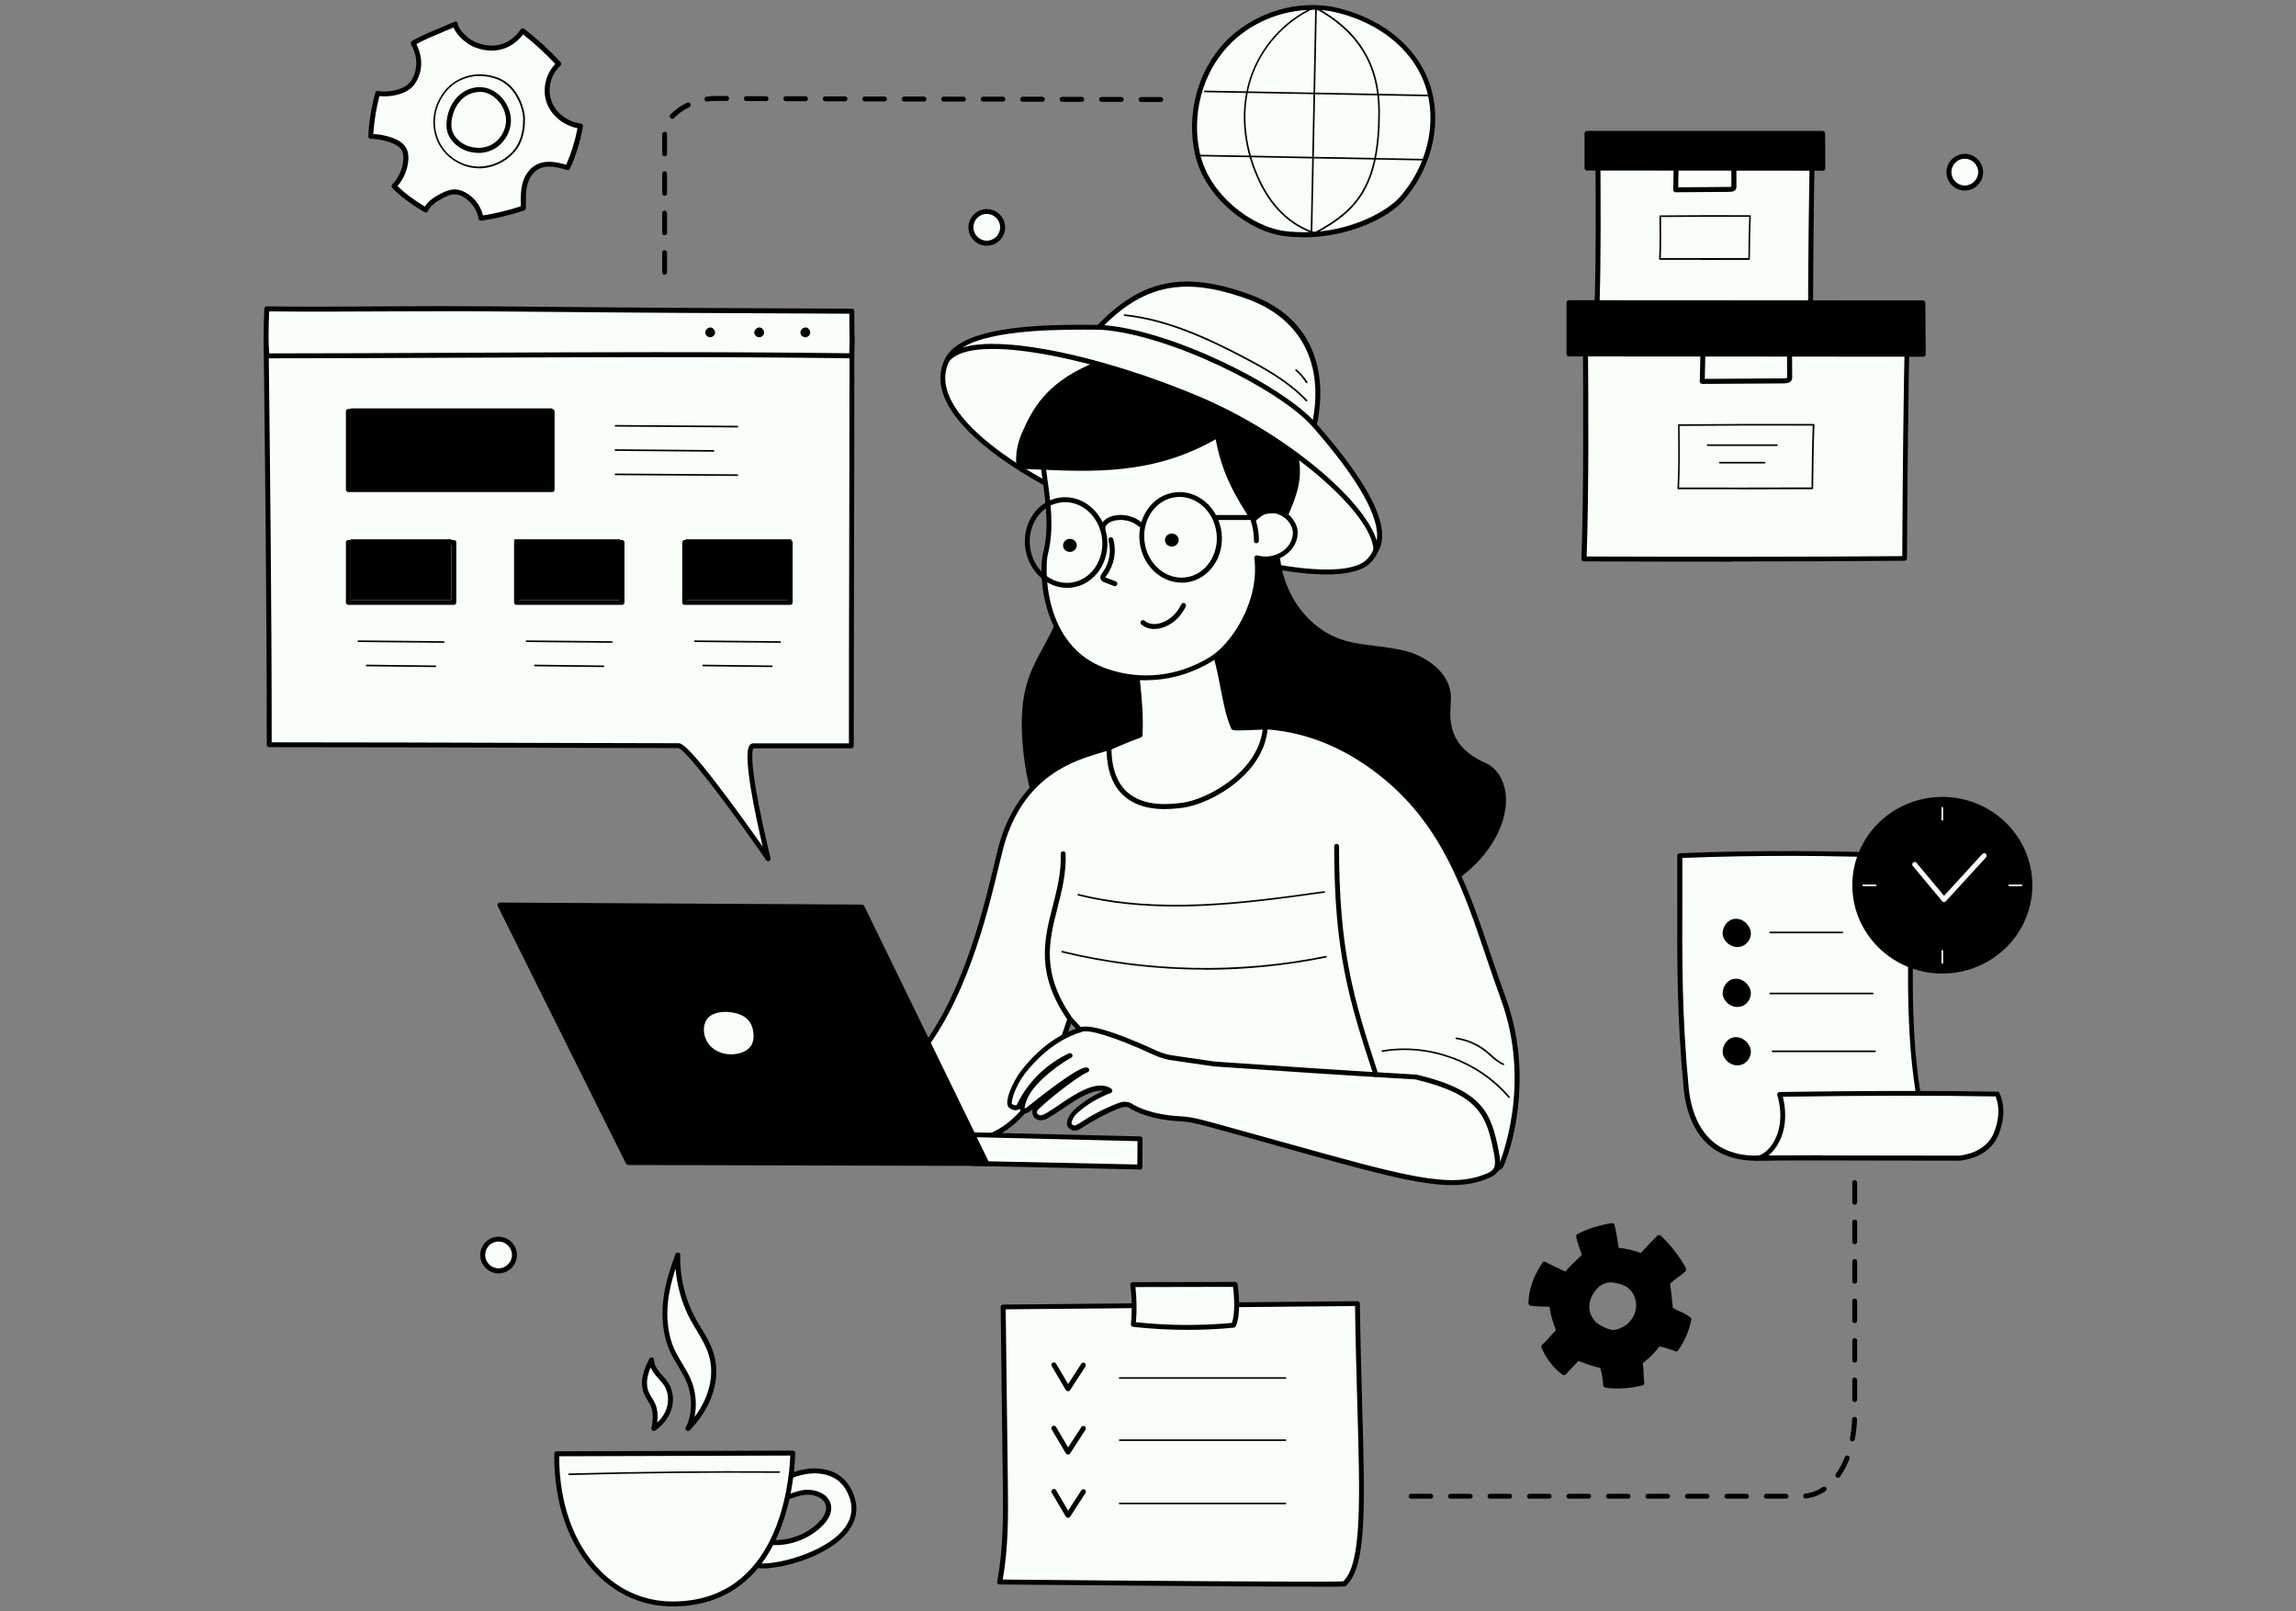 <?xml version="1.0" encoding="UTF-8"?><svg id="Layer_1" xmlns="http://www.w3.org/2000/svg" viewBox="0 0 228 160"><rect x="0" y="0" width="228" height="160" fill="#808080" stroke="none"/><path d="m167.72,131.02c-.71-.56-1.24-.58-1.83-1.01-.05-.71-.22-1.93-.29-2.65.67-.61,1.02-.76,1.6-1.28,0-.1-.06-.19-.12-.29-.14-.23-.28-.45-.43-.67-.55-.82-1.18-1.57-1.88-2.24-.66.62-1.21,1.23-1.75,1.83-.8-.31-1.64-.51-2.5-.58-.09-.82-.23-1.63-.42-2.43-1.14.18-2.29.51-3.33,1.06.17.77.36,1.24.62,1.91-.68.64-1.33,1.23-1.87,1.91-.77-.43-1.41-.64-2.13-1.05-.79,1.19-1.33,2.51-1.34,3.88.83.1,1.31.07,2.07.12.1.89.37,1.78.71,2.62-.62.59-.97,1.12-1.51,1.57.43,1.04,1.13,1.93,2,2.6.54-.59.89-.95,1.38-1.47.72.28,1.64.67,2.41.76.23.77.27,1.2.34,1.93,1.19.19,2.41.1,3.59-.19-.1-.85-.01-1.33-.19-2.06.69-.5,1.38-1.2,1.84-1.84.78.13,1.1.3,1.77.51.65-.92,1.04-1.9,1.26-2.93Zm-6.79,1.11c-.53.2-1.05.37-2.41-.52-.53-.35-1.68-1.82-.24-3.68.46-.59,1.23-.95,1.95-.83.72.11,1.27.29,1.7.66.66.58.94,1.57.73,2.45-.21.88-.9,1.61-1.73,1.92Z" stroke-width="0"/><path d="m160.73,137.88c-.45,0-.89-.03-1.32-.1-.11-.02-.19-.11-.21-.22v-.11c-.07-.62-.11-1.01-.29-1.63-.69-.11-1.45-.42-2.08-.66l-.08-.03c-.4.42-.74.78-1.27,1.34-.09.09-.23.11-.33.03-.93-.71-1.64-1.64-2.08-2.7-.04-.1-.01-.21.07-.28.28-.24.52-.5.76-.78.19-.21.38-.43.61-.66-.32-.8-.54-1.58-.64-2.32-.2-.01-.39-.02-.57-.02-.41-.01-.79-.02-1.31-.09-.12-.02-.22-.12-.21-.25.01-1.3.48-2.65,1.38-4.01.07-.11.21-.14.33-.08.36.2.69.36,1.04.52.29.13.59.27.91.44.45-.54.97-1.02,1.51-1.53l.14-.13c-.22-.59-.4-1.07-.57-1.8-.02-.11.03-.22.12-.27.97-.51,2.12-.88,3.41-1.09.13-.02.25.06.28.19.18.74.31,1.5.4,2.26.76.08,1.5.25,2.21.52.51-.56,1.03-1.13,1.65-1.72.09-.09.24-.09.34,0,.72.68,1.36,1.45,1.92,2.28.16.23.3.47.43.68.07.11.16.25.15.42,0,.07-.03.13-.08.18-.28.25-.51.42-.73.58-.23.17-.47.34-.77.62.03.23.06.5.09.78.07.55.14,1.18.18,1.63.21.14.43.24.65.33.32.14.68.3,1.09.62.07.06.11.15.09.24-.24,1.14-.67,2.13-1.3,3.02-.06.09-.17.12-.27.09-.19-.06-.36-.12-.51-.17-.35-.12-.63-.22-1.08-.3-.45.6-1.06,1.21-1.67,1.67.08.39.09.72.1,1.06,0,.26.02.54.06.87.01.12-.06.24-.18.27-.81.2-1.6.3-2.37.3Zm-1.06-.56c.99.13,2.03.08,3.1-.17-.02-.26-.03-.48-.04-.69-.01-.38-.02-.71-.12-1.12-.02-.1.01-.2.09-.26.65-.47,1.33-1.15,1.78-1.78.05-.08.15-.12.24-.1.58.1.92.22,1.3.35.1.04.21.07.33.11.51-.75.86-1.59,1.08-2.54-.31-.22-.59-.34-.86-.46-.27-.12-.55-.24-.84-.45-.06-.04-.09-.11-.1-.18-.03-.45-.11-1.13-.18-1.73-.04-.34-.08-.66-.11-.92,0-.08.02-.15.08-.21.37-.34.64-.54.91-.73.19-.14.37-.27.58-.45-.01-.03-.03-.05-.04-.07-.13-.21-.28-.44-.43-.67-.49-.74-1.06-1.42-1.68-2.03-.58.56-1.08,1.12-1.57,1.65-.07.08-.18.1-.27.06-.78-.3-1.6-.49-2.43-.57-.12,0-.21-.1-.22-.22-.08-.73-.2-1.46-.36-2.18-1.07.19-2.03.5-2.87.91.15.61.31,1.04.53,1.61l.03.09c.04.09.01.2-.06.27l-.26.24c-.58.55-1.13,1.06-1.59,1.64-.07.09-.21.12-.31.06-.37-.21-.72-.37-1.05-.52-.28-.13-.58-.26-.88-.42-.72,1.14-1.11,2.26-1.17,3.33.39.04.71.05,1.04.06.24,0,.5.01.79.03.12,0,.21.1.23.22.09.81.33,1.66.7,2.55.04.09.02.2-.06.27-.27.26-.49.51-.7.75-.22.25-.43.49-.68.71.38.85.95,1.6,1.68,2.2.49-.53.82-.87,1.23-1.3.07-.07.17-.09.27-.06l.23.09c.65.26,1.46.58,2.12.66.1.01.18.08.21.17.22.73.27,1.16.33,1.79Zm.54-4.78c-.45,0-1-.17-1.83-.72-.31-.2-.87-.78-1.02-1.66-.13-.79.11-1.59.72-2.38.53-.68,1.39-1.05,2.18-.93.85.13,1.4.35,1.82.72.72.63,1.04,1.71.81,2.69-.23.95-.95,1.75-1.88,2.09h0c-.26.1-.51.17-.8.17Zm.72-.4h0,0Zm-.97-4.81c-.55,0-1.13.29-1.49.76-.52.67-.73,1.34-.62,2,.11.66.54,1.16.8,1.33,1.28.83,1.72.67,2.19.49.77-.28,1.38-.97,1.57-1.75.2-.8-.07-1.69-.65-2.2-.35-.31-.82-.49-1.57-.61-.07-.01-.15-.02-.23-.02Z" stroke-width="0"/><path d="m180,14c-.13,5.17-.18,11.26-.2,16.43-7.1.07-14.15.05-21.21.03.17-4.96.12-11.41.09-16.37,7.02-.07,14.05-.13,21.33-.09Z" fill="#f7fff8" stroke-width="0"/><path d="m168.38,30.72c-3.3,0-6.57,0-9.79-.02-.07,0-.13-.03-.18-.08-.05-.05-.07-.11-.07-.18.16-4.62.12-10.55.09-15.32v-1.04c0-.14.1-.25.24-.25,6.91-.07,14.05-.13,21.33-.09.07,0,.13.03.17.07.05.05.07.11.07.18-.13,5.24-.18,11.53-.2,16.42,0,.13-.11.24-.24.24-3.8.04-7.62.05-11.42.05Zm-9.54-.51c6.78.02,13.78.04,20.71-.03.02-4.78.07-10.84.2-15.94-7.11-.04-14.08.02-20.83.09v.8c.03,4.69.07,10.5-.08,15.09Z" stroke-width="0"/><path d="m173.78,21.44c-.06,1.34-.07,2.92-.09,4.27-2.97.02-5.92.01-8.86,0,.07-1.29.05-2.96.04-4.25,2.94-.02,5.87-.04,8.91-.02Z" fill="#f7fff8" stroke-width="0"/><path d="m168.93,25.8c-1.38,0-2.75,0-4.1,0-.02,0-.04,0-.06-.03-.02-.02-.02-.04-.02-.06.07-1.2.05-2.74.04-3.97v-.27s0-.04.02-.06c.02-.02.04-.02.06-.02,2.88-.02,5.86-.04,8.91-.02.02,0,.04,0,.06.03.02.02.02.04.02.06-.06,1.35-.07,2.91-.09,4.26,0,.04-.04.08-.08.08-1.59,0-3.18.01-4.77.01Zm-4.01-.17c2.85,0,5.79,0,8.7,0,.01-1.31.03-2.8.08-4.1-2.99-.01-5.92,0-8.75.02v.19c.01,1.21.03,2.71-.03,3.9Z" stroke-width="0"/><path d="m166.47,15.41c-.02,1.14-.04,2.29-.06,3.43,1.76-.01,3.52-.03,5.29-.04.14,0,.29,0,.39-.07.1-.06.1-.16.1-.24,0-1.04,0-2.09-.01-3.13-1.89.09-3.79.11-5.7.05Z" fill="#f7fff8" stroke-width="0"/><path d="m166.4,19.09c-.07,0-.13-.03-.17-.07-.05-.05-.07-.11-.07-.18l.06-3.43c0-.07.03-.13.08-.17.05-.05.11-.07.18-.07,1.84.06,3.75.04,5.69-.05.07,0,.13.02.18.07.05.05.08.11.08.18v3.13c.01.09.01.32-.21.45-.15.09-.34.1-.52.1l-5.29.04h0Zm.3-3.42l-.05,2.93,5.03-.04s.19,0,.25-.02c0,0,0-.02,0-.04v-2.88c-1.78.08-3.53.1-5.23.05Z" stroke-width="0"/><polygon points="181 13.25 157.58 13.24 157.59 16.69 181.02 16.71 181 13.25" stroke-width="0"/><path d="m181.02,16.95h0l-23.43-.02c-.14,0-.24-.11-.24-.24v-3.45c0-.07.02-.13.07-.17.05-.05.11-.07.17-.07h23.41c.13.01.24.12.24.25l.02,3.46c0,.07-.03.13-.07.17-.05.05-.11.07-.17.07Zm-23.19-.51l22.94.02-.02-2.97h-22.93s0,2.95,0,2.95Z" stroke-width="0"/><path d="m189.44,31.17c-.2,7.65-.27,16.64-.31,24.29-10.66.1-21.25.07-31.84.04.26-7.34.18-16.87.13-24.21,10.55-.1,21.09-.2,32.02-.13Z" fill="#f7fff8" stroke-width="0"/><path d="m172.01,55.77c-4.95,0-9.87-.01-14.72-.03-.07,0-.13-.03-.18-.08-.05-.05-.07-.11-.07-.18.24-6.83.18-15.6.14-22.65v-1.55c-.01-.14.1-.25.23-.25,10.37-.1,21.09-.2,32.03-.13.07,0,.13.03.17.07.05.05.07.11.07.18-.2,7.75-.27,17.05-.31,24.29,0,.13-.11.24-.24.24-5.7.05-11.44.07-17.13.07Zm-14.46-.51c10.26.03,20.85.05,31.35-.04.04-7.12.11-16.19.3-23.8-10.76-.07-21.31.03-31.52.13v1.31c.05,6.97.11,15.61-.12,22.41Z" stroke-width="0"/><path d="m180.1,42.17c-.08,1.99-.11,4.32-.13,6.31-4.46.03-8.88.02-13.31.01.11-1.91.07-4.38.05-6.29,4.41-.03,8.82-.05,13.38-.03Z" fill="#f7fff8" stroke-width="0"/><path d="m172.81,48.58c-2.07,0-4.12,0-6.15,0-.02,0-.04,0-.06-.03-.02-.02-.02-.04-.02-.06.1-1.77.08-4.05.06-5.88v-.4s0-.04.02-.06c.02-.02.04-.02.06-.02,4.33-.03,8.82-.05,13.38-.03.02,0,.04,0,.06.03.02.02.02.04.02.06-.08,2.01-.11,4.43-.13,6.3,0,.04-.04.08-.08.08-2.39.01-4.79.02-7.16.02Zm-6.06-.17c4.29,0,8.72.01,13.14-.01.02-1.84.04-4.18.12-6.14-4.51-.02-8.93,0-13.22.03v.32c.02,1.8.04,4.04-.05,5.8Z" stroke-width="0"/><path d="m169.12,33.85c-.03,1.34-.06,2.67-.1,4.01,2.65-.02,5.29-.03,7.94-.05.21,0,.44,0,.58-.08.15-.07.16-.18.16-.28,0-1.22-.01-2.44-.02-3.66-2.84.11-5.69.13-8.57.06Z" fill="#f7fff8" stroke-width="0"/><path d="m169.03,38.11c-.07,0-.13-.03-.17-.07-.05-.05-.07-.11-.07-.18l.1-4.01c0-.07.03-.13.08-.17.05-.04.11-.07.17-.07,2.77.07,5.65.05,8.55-.06.07,0,.13.02.18.07.05.05.08.11.08.18l.02,3.66c0,.1,0,.36-.3.51-.19.09-.43.1-.69.1l-7.94.05h0Zm.34-4l-.08,3.51,7.68-.05c.13,0,.37,0,.48-.05.03-.01.02-.01.02-.01,0,0,0-.01,0-.05l-.02-3.41c-2.74.1-5.46.12-8.08.06Z" stroke-width="0"/><polygon points="190.94 30.06 155.79 30.05 155.79 35.15 190.98 35.18 190.94 30.06" stroke-width="0"/><path d="m190.98,35.42h0l-35.18-.03c-.14,0-.24-.11-.24-.24v-5.1c0-.07.02-.13.06-.17.05-.05.11-.07.17-.07h0l35.16.02c.13,0,.24.11.24.24l.04,5.11c0,.07-.03.13-.07.17-.05.05-.11.07-.17.07Zm-34.94-.52l34.69.03-.03-4.62-34.67-.02v4.61Z" stroke-width="0"/><path d="m84.55,74.07c0-12.51.06-27.25.06-40.6-20.64,0-40.28-.16-58.18-.16.15,13.31.31,26.73.31,40.64,11.97,0,26.67.06,40.63.09,1.16,0,8.92,11.23,8.92,11.23,0,0-2.78-11.22-1.47-11.22,3.35,0,6.61,0,9.74,0Z" fill="#f7fff8" stroke-width="0"/><path d="m76.28,85.52c-.08,0-.15-.04-.2-.11-3.72-5.39-8-11.02-8.72-11.13-4.17,0-8.41-.02-12.62-.03-10.09-.03-19.61-.06-28.01-.06-.14,0-.24-.11-.24-.24,0-13.78-.16-27.26-.31-40.29v-.35c0-.07.02-.13.07-.18.05-.05.11-.07.17-.07,8.63,0,17.57.04,27.03.08,10.06.04,20.47.09,31.15.09.14,0,.24.11.24.24,0,6.78-.01,13.98-.03,20.94-.01,6.94-.03,13.5-.03,19.65,0,.14-.11.24-.24.24-3.12,0-6.38,0-9.72,0-.07.08-.42.75.53,5.64.52,2.65,1.16,5.25,1.16,5.27.03.11-.03.23-.14.28-.03.01-.07.02-.1.02Zm-49.3-11.81c8.34,0,17.77.03,27.76.06,4.21.01,8.45.02,12.63.03.25,0,.85,0,5.09,5.72,1.29,1.73,2.52,3.48,3.28,4.55-.69-2.95-2.03-9.13-1.3-10.07.09-.12.23-.19.37-.19h0c3.26,0,6.44,0,9.49,0,0-6.09.01-12.56.03-19.41.01-6.88.03-13.99.03-20.69-10.6,0-20.92-.04-30.91-.08-9.37-.04-18.22-.08-26.78-.08v.11c.15,12.95.31,26.35.31,40.05Z" stroke-width="0"/><path d="m74.07,30.85c-8.39-.03-16.77-.1-25.16-.18-7.1-.06-15.32.09-22.42,0-.09,1.91-.1,3.43,0,4.67,18.24,0,39.69-.26,58.06,0,.1-1.21.03-2.93.03-4.43-3.09,0-7.42-.04-10.51-.06Z" fill="#f7fff8" stroke-width="0"/><path d="m84.55,35.58h0c-12.36-.18-26.08-.11-39.36-.06-6.55.03-12.73.06-18.7.06-.13,0-.23-.1-.24-.23-.09-1.19-.09-2.68,0-4.7,0-.13.12-.24.25-.23,3.76.05,7.9.03,11.9,0,3.53-.02,7.18-.03,10.52,0,7.77.07,16.57.15,25.16.18h0c1.26,0,2.72.01,4.23.02,2.19.01,4.45.03,6.28.03.14,0,.24.11.24.24,0,.44,0,.9.01,1.36.02,1.09.03,2.22-.04,3.09-.01.13-.12.22-.24.22Zm-57.82-4.66c-.08,1.75-.08,3.09,0,4.17,5.89,0,12-.03,18.47-.06,13.19-.06,26.83-.12,39.13.05.05-.81.04-1.83.02-2.81,0-.38-.01-.76-.01-1.12-1.78,0-3.95-.02-6.04-.03-1.5-.01-2.97-.02-4.23-.02-8.59-.03-17.39-.11-25.16-.18-3.33-.03-6.98-.01-10.51,0-3.92.02-7.97.04-11.67,0Z" stroke-width="0"/><path d="m80.09,32.52c-.2-.04-.42.07-.53.24-.09.14-.1.32-.02.47.08.15.24.25.42.26.26,0,.49-.21.5-.45,0-.24-.19-.48-.37-.51Z" stroke-width="0"/><path d="m75.51,32.52c-.2-.04-.42.07-.53.24-.09.14-.1.32-.02.47.08.15.24.25.42.26.26,0,.49-.21.5-.45,0-.24-.19-.48-.37-.51Z" stroke-width="0"/><path d="m70.64,32.52c-.2-.04-.42.07-.53.24-.09.14-.1.32-.02.47.08.15.24.25.42.26.26,0,.49-.21.5-.45,0-.24-.19-.48-.37-.51Z" stroke-width="0"/><path d="m54.83,48.86h-20.24c-.14,0-.24-.11-.24-.24v-7.77c0-.14.11-.24.24-.24h20.24c.14,0,.24.11.24.24v7.77c0,.14-.11.24-.24.24Zm-20-.49h19.75v-7.28h-19.75v7.28Z" stroke-width="0"/><path d="m45.07,60.06h-10.48c-.14,0-.24-.11-.24-.24v-5.96c0-.14.11-.24.24-.24h10.48c.14,0,.24.11.24.24v5.96c0,.14-.11.24-.24.24Zm-10.24-.49h9.99v-5.47h-9.99v5.47Z" stroke-width="0"/><path d="m61.77,60.06h-10.48c-.14,0-.24-.11-.24-.24v-5.96c0-.14.11-.24.24-.24h10.48c.14,0,.24.11.24.24v5.96c0,.14-.11.24-.24.24Zm-10.24-.49h9.99v-5.47h-9.99v5.47Z" stroke-width="0"/><path d="m78.47,60.06h-10.48c-.14,0-.24-.11-.24-.24v-5.96c0-.14.11-.24.24-.24h10.48c.14,0,.24.11.24.24v5.96c0,.14-.11.24-.24.24Zm-10.24-.49h9.99v-5.47h-9.99v5.47Z" stroke-width="0"/><path d="m73.23,42.44h0l-12.11-.08s-.08-.04-.08-.08c0-.04.03-.08.08-.08l12.11.08s.08.04.08.08c0,.04-.04.08-.08.08Z" stroke-width="0"/><path d="m70.86,44.85h0l-9.75-.08s-.08-.04-.08-.08c0-.04.04-.08.08-.08h0l9.75.08s.08.04.08.08c0,.04-.04.08-.08.08Z" stroke-width="0"/><path d="m73.23,47.26h0l-12.11-.08s-.08-.04-.08-.08c0-.05.03-.08.08-.08l12.11.08s.08.04.08.08c0,.04-.04.08-.08.08Z" stroke-width="0"/><path d="m44.07,63.83h0l-8.49-.08s-.08-.04-.08-.08c0-.04.04-.08.08-.08h0l8.49.08s.08.04.08.08c0,.04-.04.08-.08.08Z" stroke-width="0"/><path d="m43.24,66.24h0l-6.83-.08s-.08-.04-.08-.08c0-.04.04-.08.08-.08h0l6.83.08s.08.04.08.08c0,.04-.04.08-.08.08Z" stroke-width="0"/><path d="m60.77,63.83h0l-8.49-.08s-.08-.04-.08-.08c0-.04.04-.08.08-.08h0l8.49.08s.08.04.08.08c0,.04-.04.08-.08.08Z" stroke-width="0"/><path d="m59.94,66.24h0l-6.83-.08s-.08-.04-.08-.08c0-.04.04-.08.08-.08h0l6.83.08s.08.04.08.08c0,.04-.04.08-.08.08Z" stroke-width="0"/><path d="m77.48,63.83h0l-8.49-.08s-.08-.04-.08-.08c0-.04.04-.08.08-.08h0l8.49.08s.08.04.08.08c0,.04-.04.08-.08.08Z" stroke-width="0"/><path d="m76.65,66.24h0l-6.83-.08s-.08-.04-.08-.08c0-.04.04-.08.08-.08h0l6.83.08s.08.04.08.08c0,.04-.04.08-.08.08Z" stroke-width="0"/><path d="m189.75,85.02c-7.5-.33-15.5-.36-22.94-.05,0,8.86-.18,14.54.62,23.07.2,2.18,1.19,6.97,6.92,6.97,5.77-.09,11.42-.86,17.32-1.15-2.8-9.49-1.72-19.09-1.92-28.84Z" fill="#f7fff8" stroke-width="0"/><path d="m174.36,115.25c-5.66,0-6.92-4.51-7.17-7.2-.67-7.17-.65-12.42-.63-19.05,0-1.28,0-2.62,0-4.04,0-.13.1-.24.23-.24,7.4-.3,15.33-.28,22.96.05.13,0,.23.11.23.24.05,2.42.02,4.86,0,7.22-.09,7.43-.18,14.45,1.92,21.55.02.07,0,.15-.04.21-.04.06-.11.1-.19.1-2.47.12-4.94.33-7.33.53-3.27.28-6.65.56-10,.62Zm-7.3-30.05c0,1.33,0,2.59,0,3.8-.02,6.62-.04,11.85.63,19,.24,2.52,1.42,6.75,6.68,6.75,3.33-.05,6.7-.34,9.96-.62,2.29-.19,4.65-.39,7.03-.52-2.03-7.08-1.94-14.36-1.85-21.4.03-2.28.06-4.64.01-6.97-7.46-.32-15.21-.34-22.45-.05Z" stroke-width="0"/><path d="m198.33,108.64c-7.25-.13-14.5-.07-21.61.03,1.15,3.92-1.12,6.41-2.36,6.33,6.77-.06,13.33,0,20.24,0,1.28-.17,2.96-.72,3.65-2.48.47-1.2.67-2.59.08-3.89Z" fill="#f7fff8" stroke-width="0"/><path d="m174.42,115.25s-.05,0-.07,0c-.13,0-.23-.12-.23-.25,0-.13.11-.24.24-.24.04,0,.09,0,.13,0,.4-.04.9-.37,1.31-.88,1.01-1.26,1.27-3.18.69-5.14-.02-.07,0-.15.04-.21s.12-.1.19-.1c8.73-.13,15.4-.14,21.62-.03.09,0,.18.06.22.14.67,1.5.33,3.05-.08,4.08-.58,1.47-1.91,2.38-3.85,2.63-.01,0-.02,0-.03,0-2.33,0-4.62,0-6.89-.01-4.51-.01-8.77-.03-13.21.01-.03,0-.06,0-.09,0Zm6.6-.52c2.2,0,4.42,0,6.69.01,2.27,0,4.55.01,6.87.01,1.22-.16,2.8-.7,3.44-2.32.36-.91.67-2.26.15-3.56-6.09-.1-12.63-.1-21.13.03.5,2.01.19,3.96-.87,5.27-.17.22-.36.41-.56.56,1.81-.01,3.61-.02,5.4-.02Z" stroke-width="0"/><ellipse cx="192.88" cy="87.91" rx="8.69" ry="8.52" stroke-width="0"/><path d="m192.88,96.67c-4.93,0-8.94-3.93-8.94-8.77s4.01-8.77,8.94-8.77,8.94,3.93,8.94,8.77-4.01,8.77-8.94,8.77Zm0-17.05c-4.66,0-8.45,3.71-8.45,8.28s3.79,8.28,8.45,8.28,8.45-3.71,8.45-8.28-3.79-8.28-8.45-8.28Z" stroke-width="0"/><path d="m193.04,89.57h0c-.07,0-.14-.03-.18-.09l-2.91-3.49c-.09-.1-.07-.26.03-.34.1-.09.26-.07.34.03l2.73,3.27,3.8-4.15c.09-.1.25-.11.35-.02.1.09.11.25.02.35l-3.99,4.36c-.05.05-.11.08-.18.08Z" fill="#f7fff8" stroke-width="0"/><path d="m192.88,81.5s-.08-.04-.08-.08v-1.22s.04-.08.08-.08.08.04.08.08v1.22s-.04.08-.08.08Z" fill="#f7fff8" stroke-width="0"/><path d="m192.88,95.7s-.08-.04-.08-.08v-1.22s.04-.08.08-.08.08.04.08.08v1.22s-.04.08-.08.08Z" fill="#f7fff8" stroke-width="0"/><path d="m200.75,87.99h-1.25s-.08-.04-.08-.08.04-.08.08-.08h1.25s.08.04.08.08-.04.08-.08.08Z" fill="#f7fff8" stroke-width="0"/><path d="m186.27,87.99h-1.25s-.08-.04-.08-.08.04-.08.08-.08h1.25s.08.04.08.08-.04.08-.08.08Z" fill="#f7fff8" stroke-width="0"/><path d="m172.36,91.48c.53,0,.91.3,1.16.76.3.56-.06,1.33-.67,1.51-.61.18-1.32-.23-1.5-.83-.18-.6.32-1.43,1.02-1.44Z" stroke-width="0"/><path d="m172.54,94.04c-.24,0-.49-.06-.71-.19-.35-.19-.61-.51-.72-.86-.11-.38-.01-.84.25-1.21.25-.34.61-.54.99-.55h0c.57-.01,1.07.31,1.38.89.17.32.18.71.03,1.07-.16.38-.48.68-.85.79-.12.04-.25.05-.37.05Zm-.18-2.31c-.23,0-.45.13-.61.35-.18.24-.25.55-.18.78.07.23.24.44.48.57.23.13.49.16.71.09.23-.07.43-.26.53-.51.1-.23.09-.47,0-.65-.15-.29-.44-.63-.92-.63,0,0-.01,0-.02,0h0Z" stroke-width="0"/><path d="m172.36,97.44c.53,0,.91.3,1.16.76.3.56-.06,1.33-.67,1.51-.61.18-1.32-.23-1.5-.83-.18-.6.32-1.43,1.02-1.44Z" stroke-width="0"/><path d="m172.54,99.99c-.24,0-.49-.06-.71-.19-.35-.19-.61-.51-.72-.86-.11-.38-.01-.84.25-1.21.25-.34.61-.54.99-.55h0c.57-.01,1.07.31,1.38.89.17.32.18.71.03,1.07-.16.38-.48.68-.85.79-.12.04-.25.05-.37.05Zm-.18-2.31c-.23,0-.45.13-.61.35-.18.24-.25.55-.18.78.07.23.24.44.48.57.23.13.49.16.71.09.23-.07.43-.26.53-.51.1-.23.09-.47,0-.65-.15-.29-.44-.63-.92-.63,0,0-.01,0-.02,0h0Z" stroke-width="0"/><path d="m172.36,103.23c.53,0,.91.3,1.16.76.3.56-.06,1.33-.67,1.51-.61.18-1.32-.23-1.5-.83-.18-.6.32-1.43,1.02-1.44Z" stroke-width="0"/><path d="m172.54,105.79c-.24,0-.49-.06-.71-.19-.35-.19-.61-.51-.72-.86-.11-.38-.01-.84.25-1.21.25-.34.61-.54.99-.55h0c.57,0,1.07.31,1.38.89.17.32.18.71.03,1.07-.16.38-.48.68-.85.79-.12.04-.25.05-.37.05Zm-.18-2.31c-.23,0-.45.13-.61.35-.18.24-.25.55-.18.78.07.23.24.44.48.57.23.13.49.16.71.09.23-.07.43-.26.53-.51.1-.23.09-.47,0-.65-.15-.29-.44-.63-.92-.63,0,0-.01,0-.02,0h0Z" stroke-width="0"/><path d="m182.95,92.67h-7.18s-.08-.04-.08-.08.04-.08.08-.08h7.18s.08.04.08.08-.04.08-.08.08Z" stroke-width="0"/><path d="m185.97,98.73h-10.2s-.08-.04-.08-.08.04-.08.08-.08h10.2s.08.04.08.08-.04.08-.08.08Z" stroke-width="0"/><path d="m186.21,104.47h-10.2s-.08-.04-.08-.08.04-.08.08-.08h10.2s.08.04.08.08-.04.08-.08.08Z" stroke-width="0"/><path d="m75.58,147.92c1.58-.85,3.72-1.95,5.51-1.87,1.79.09,2.97.96,3.53,2.67,1.59,4.85-7.82,7.33-9.72,6.66-.48-.17-.98-.46-1.08-.96-.12-.58.42-1.12.99-1.27.57-.15,1.18-.03,1.77,0,1.76.11,3.55-.54,4.82-1.76.52-.5.98-1.18.86-1.89-.18-1.06-1.54-1.49-2.6-1.3-1.06.2-2.03.79-3.1.89-.6.06-1.35-.17-1.43-.76-.09-.64.34-.37.45-.43Z" fill="#f7fff8" stroke-width="0"/><path d="m75.77,155.73c-.39,0-.71-.04-.94-.12-.71-.25-1.14-.64-1.24-1.14-.15-.74.49-1.38,1.17-1.56.48-.13.97-.08,1.44-.03.14.01.27.03.41.03,1.68.11,3.42-.52,4.63-1.69.34-.33.9-.99.78-1.67-.05-.31-.23-.56-.51-.76-.46-.32-1.16-.45-1.8-.33-.46.08-.89.24-1.36.41-.56.21-1.15.42-1.77.48-.75.07-1.6-.24-1.7-.97-.03-.17-.04-.43.12-.59.15-.16.36-.13.47-.11,0,0,.02,0,.03,0,1.78-.96,3.82-1.96,5.6-1.87,1.9.09,3.17,1.04,3.75,2.83.47,1.43.07,2.81-1.15,4.01-2.06,2.01-5.91,3.08-7.93,3.08Zm-.32-2.41c-.2,0-.39.02-.58.07-.46.12-.9.55-.81.99.08.4.55.64.93.77,1.26.44,6.13-.65,8.37-2.85,1.09-1.07,1.44-2.25,1.03-3.5-.52-1.6-1.61-2.41-3.31-2.5-1.66-.08-3.65.91-5.38,1.84h0c-.1.05-.2.04-.28.03-.01,0-.03,0-.05,0,0,.03,0,.08,0,.15.06.45.73.59,1.17.55.56-.06,1.09-.25,1.65-.45.46-.17.94-.34,1.44-.44.77-.14,1.6.02,2.17.41.39.27.64.65.72,1.08.15.86-.42,1.62-.93,2.11-1.31,1.26-3.18,1.95-5,1.83-.14,0-.28-.02-.42-.04-.24-.02-.47-.05-.7-.05Zm.01-5.62s0,0,0,0c0,0,0,0,0,0,0,0,0,0,0,0Z" stroke-width="0"/><path d="m55.29,144.35c-.09,9.02,5.07,14.91,11.5,14.91,10.92,0,11.87-12.33,11.94-14.98l-23.44.07Z" fill="#f7fff8" stroke-width="0"/><path d="m66.79,159.51c-2.85,0-5.46-1.11-7.54-3.21-2.77-2.8-4.26-7.04-4.21-11.95,0-.13.11-.24.24-.24l23.44-.07h0c.07,0,.13.03.18.07.05.05.07.11.07.18-.07,2.54-.97,15.22-12.19,15.22Zm-11.26-14.91c0,4.68,1.44,8.7,4.07,11.36,1.98,2,4.47,3.06,7.19,3.06,10.43,0,11.57-11.54,11.69-14.49l-22.95.07Z" stroke-width="0"/><path d="m68.31,141.85c.66-1.27.73-3.05.17-4.53-.45-1.2-1.26-2.15-1.77-3.31-.66-1.49-.8-3.24-.62-4.85.18-1.61.67-3.11,1.2-4.55-.05,2.17.48,4.42,1.48,6.29.63,1.18,1.45,2.24,1.85,3.56.77,2.55-.26,5.27-2.31,7.39Z" fill="#f7fff8" stroke-width="0"/><path d="m68.31,142.1s-.1-.02-.14-.05c-.1-.07-.13-.2-.07-.31.63-1.21.69-2.91.16-4.33-.24-.64-.58-1.19-.93-1.78-.29-.48-.59-.98-.83-1.52-.62-1.39-.85-3.16-.64-4.98.19-1.67.7-3.2,1.21-4.6.04-.11.16-.18.28-.16.12.02.2.13.2.25-.05,2.14.47,4.33,1.45,6.17.2.37.41.73.63,1.08.47.78.96,1.59,1.24,2.52.75,2.47-.13,5.32-2.37,7.63-.05.05-.11.07-.18.07Zm-1.22-16.15c-.34,1.02-.62,2.11-.75,3.25-.2,1.73.02,3.41.6,4.72.23.51.52.99.8,1.46.35.58.72,1.18.97,1.86.41,1.1.49,2.35.26,3.46,1.48-1.97,2.01-4.21,1.41-6.17-.27-.87-.72-1.62-1.19-2.41-.21-.36-.44-.72-.64-1.1-.82-1.53-1.32-3.3-1.47-5.08Z" stroke-width="0"/><path d="m64.93,141.85c.68-.47,1.24-1.13,1.5-1.91.26-.78.21-1.68-.2-2.39-.25-.43-.62-.78-.94-1.17-.32-.39-.59-.85-.57-1.35-.55.99-.96,2.19-.54,3.24.18.45.5.82.68,1.27.33.78.2,1.74.07,2.32Z" fill="#f7fff8" stroke-width="0"/><path d="m64.93,142.1s-.09-.01-.14-.04c-.08-.06-.12-.16-.1-.25.19-.9.17-1.63-.06-2.18-.08-.2-.2-.39-.32-.58-.13-.22-.27-.44-.37-.69-.38-.94-.19-2.1.55-3.45.05-.1.17-.15.28-.12.11.03.18.13.18.24,0,.36.16.75.52,1.19.1.12.2.24.31.36.23.26.47.53.65.84.44.74.52,1.71.22,2.59-.27.79-.83,1.51-1.59,2.04-.04.03-.09.04-.14.04Zm-.31-6.33c-.41.94-.48,1.75-.22,2.4.08.21.2.41.33.61.12.2.25.42.35.65.21.5.27,1.11.19,1.83.43-.4.75-.89.92-1.4.25-.75.18-1.56-.18-2.19-.16-.27-.37-.51-.6-.76-.11-.12-.22-.25-.32-.37-.21-.26-.37-.52-.48-.77Z" stroke-width="0"/><path d="m56.51,146.47s-.08-.04-.08-.08c0-.05.03-.08.08-.08,6.92-.19,13.95-.26,20.87-.22.05,0,.08.04.08.08,0,.04-.04.08-.08.08h0c-6.92-.05-13.94.02-20.86.22h0Z" stroke-width="0"/><path d="m176.46,44.28h-6.89s-.08-.04-.08-.08.04-.08.08-.08h6.89s.08.04.08.08-.04.08-.08.08Z" stroke-width="0"/><path d="m175.24,46.02h-4.46s-.08-.04-.08-.08.04-.08.08-.08h4.46s.08.04.08.08-.04.08-.08.08Z" stroke-width="0"/><path d="m132.91,1.05c-3.99-1-8.48.49-11.17,3.4-2.7,2.91-3.66,7.05-2.82,10.81.96,4.29,5.37,7.56,8.77,7.95,5.53.63,10.06-1.84,11.47-3.43,2.6-2.93,3.78-6.98,2.81-10.67-.96-3.69-4.17-6.83-9.06-8.06Z" fill="#f7fff8" stroke-width="0"/><path d="m129.44,23.56c-.58,0-1.18-.03-1.79-.1-3.55-.41-8.01-3.78-8.98-8.14-.88-3.94.23-8.17,2.88-11.03,2.85-3.07,7.43-4.47,11.41-3.47,4.75,1.19,8.2,4.27,9.23,8.24.95,3.65-.15,7.83-2.87,10.9-1.44,1.62-5.3,3.61-9.9,3.61Zm.89-22.58c-3.1,0-6.27,1.32-8.41,3.63-2.55,2.75-3.61,6.81-2.77,10.59.93,4.16,5.18,7.38,8.56,7.76.61.07,1.2.1,1.78.1,4.8,0,8.39-2.23,9.48-3.45,2.61-2.95,3.67-6.95,2.76-10.45-.99-3.79-4.31-6.74-8.88-7.89h0c-.82-.21-1.67-.31-2.52-.31Z" stroke-width="0"/><rect x="119.2" y="11.95" width="22.55" height=".16" transform="translate(115.79 142.22) rotate(-88.84)" stroke-width="0"/><rect x="130.73" y="-1.95" width=".16" height="22.47" transform="translate(119.13 139.9) rotate(-88.95)" stroke-width="0"/><rect x="130.16" y="4.41" width=".16" height="22.47" transform="translate(112.2 145.58) rotate(-88.95)" stroke-width="0"/><path d="m130.56,23.23s-.02,0-.03,0c-2.54-.85-4.48-2.77-5.75-5.71-1.38-3.17-1.64-6.54-.74-9.51.98-3.24,3.4-5.99,6.47-7.36.02-.01.05,0,.07,0,4.34,2.3,6.45,5.72,6.45,10.45,0,7.36-2.17,9.86-6.43,12.12-.01,0-.03,0-.04,0Zm-.02-22.42c-3.01,1.36-5.39,4.06-6.35,7.24-.89,2.93-.62,6.27.74,9.4,1.25,2.88,3.14,4.77,5.62,5.61,4.19-2.23,6.32-4.7,6.32-11.96,0-4.65-2.07-8.01-6.33-10.28Z" stroke-width="0"/><path d="m106.38,34.6c-3.06-.62-10.75-2.38-12.4,1.3-4.58,10.18,36.46,24.88,41.85,19.89,5.02-4.64-11.78-14.47-13.36-15.26-5.15-2.57-10.57-4.81-16.1-5.93Z" fill="#f7fff8" stroke-width="0"/><path d="m131.71,57.04c-2.87,0-6.86-.7-11.58-2.07-7.87-2.29-15.85-5.94-20.82-9.51-4.89-3.52-6.81-6.86-5.55-9.65,1.66-3.7,8.82-2.23,12.26-1.53l.41.08c4.86.98,9.99,2.88,16.16,5.95.13.07,13.61,7.49,14.39,12.97.15,1.05-.18,1.95-.98,2.69-.77.71-2.25,1.07-4.29,1.07Zm-32.43-23.15c-2.28,0-4.35.49-5.08,2.11-1.45,3.23,2.13,6.71,5.39,9.05,4.93,3.54,12.85,7.16,20.67,9.44,7.79,2.27,13.69,2.7,15.4,1.12.68-.63.95-1.37.82-2.26-.68-4.79-12.47-11.78-14.12-12.6-6.13-3.06-11.22-4.94-16.04-5.91l-.42-.09c-1.57-.32-4.22-.87-6.63-.87Z" stroke-width="0"/><path d="m126.81,54.18c-.09,4.05,2.38,8.18,6.2,9.51,2.08.73,4.36.62,6.49,1.18,2.13.56,4.3,2.16,4.32,4.36,0,1.46-.82,4.78,3.56,6.73,3.61,1.6,2.75,10.28-8.44,13.93-3.43,1.12-1.22-1.69-4.78-2.24-3.52-.54-6.71-2.53-9.14-5.14-2.43-2.61-4.15-5.8-5.49-9.1-1.54-3.8-2.62-8-1.67-11.99.95-3.99,4.47-7.59,8.95-7.24Z" stroke-width="0"/><path d="m137.67,90.4c-.76,0-1.05-.41-1.33-.98-.3-.6-.64-1.28-2.21-1.52-3.33-.51-6.63-2.36-9.29-5.21-2.16-2.32-3.97-5.32-5.53-9.18-1.97-4.85-2.5-8.7-1.68-12.14.93-3.88,4.47-7.8,9.21-7.43.13.01.23.12.23.25-.09,4.12,2.45,8.02,6.04,9.27,1.13.4,2.36.54,3.55.69.96.12,1.96.24,2.92.49,2.16.56,4.49,2.24,4.5,4.6,0,.19-.01.41-.02.65-.1,1.68-.24,4.23,3.44,5.86,1.36.6,2.14,2.15,2.04,4.03-.17,3.25-3.02,7.92-10.51,10.36-.57.19-1.01.27-1.35.27Zm-11.46-35.99c-4.17,0-7.26,3.56-8.1,7.08-.8,3.33-.27,7.09,1.66,11.84,1.54,3.8,3.32,6.75,5.44,9.03,2.58,2.77,5.78,4.57,9,5.06,1.82.28,2.26,1.15,2.58,1.79.32.64.5.99,2.09.47,7.25-2.36,10.01-6.82,10.17-9.92.09-1.68-.59-3.04-1.75-3.56-3.99-1.77-3.83-4.63-3.73-6.33.01-.24.02-.44.02-.62-.01-2.1-2.15-3.61-4.14-4.13-.93-.24-1.91-.36-2.86-.47-1.21-.15-2.47-.3-3.65-.71-3.72-1.3-6.37-5.27-6.37-9.51-.12,0-.24,0-.36,0Z" stroke-width="0"/><path d="m104.92,44.94c1.18,5.75,2.32,11.93-.04,17.31-.77,1.75-1.88,3.34-2.51,5.14-.75,2.14-.77,4.47-.57,6.73.39,4.27,1.67,8.65,4.67,11.71,3,3.06,8.02,4.39,11.72,2.23,3.25-1.89,4.73-5.96,4.53-9.72-.2-3.75-1.81-7.28-3.5-10.64-4.06-8.07-8.8-15.8-14.32-22.76Z" stroke-width="0"/><path d="m114.12,89.35c-2.76,0-5.67-1.18-7.81-3.36-2.68-2.73-4.27-6.72-4.74-11.85-.25-2.8-.07-4.97.58-6.83.37-1.06.91-2.06,1.44-3.03.37-.69.76-1.4,1.08-2.12,2.23-5.09,1.33-10.78.02-17.16-.02-.11.03-.22.14-.27.1-.05.23-.02.3.07,5.2,6.56,10.03,14.23,14.34,22.8,1.67,3.31,3.31,6.87,3.52,10.73.23,4.26-1.59,8.16-4.65,9.94-1.25.73-2.71,1.08-4.21,1.08Zm-8.75-43.44c1.21,6.05,1.91,11.5-.26,16.44-.33.74-.72,1.46-1.09,2.16-.51.95-1.05,1.93-1.41,2.96-.62,1.79-.8,3.89-.55,6.62.45,5.02,2,8.91,4.6,11.56,3.15,3.21,8.06,4.16,11.43,2.19,2.9-1.69,4.63-5.42,4.41-9.49-.21-3.77-1.83-7.27-3.47-10.54-4.12-8.19-8.71-15.55-13.65-21.91Z" stroke-width="0"/><path d="m113.24,72.98c.11-3.06-.27-4.78-.4-7.07,1.24-.62,2.57-1.05,3.94-1.27.61-.1,1.31-.14,1.78.23.3.23,1.7-1,1.84-.66,1,2.34,1.08,5.67,2.08,8.01.08.18,3.57-.14,3.65.04.32.76.05,7.1-.19,7.26-12.79,8.5-18.95-3.66-18.95-3.66,0,0,2.32-1.42,6.25-2.88Z" fill="#f7fff8" stroke-width="0"/><path d="m117.33,82.79c-.93,0-1.83-.12-2.72-.35-5.21-1.37-7.74-6.26-7.84-6.46-.06-.11-.02-.25.09-.32.02-.01,2.32-1.41,6.14-2.85.06-1.93-.08-3.34-.22-4.69-.07-.7-.14-1.42-.18-2.2,0-.1.05-.19.14-.23,1.26-.63,2.61-1.07,4.01-1.29.61-.1,1.38-.16,1.94.26.14-.02.5-.23.72-.36.5-.29.79-.45,1.02-.37.09.03.17.1.21.19.51,1.19.79,2.65,1.06,4.06.26,1.34.52,2.73.98,3.85.27.03,1.04,0,1.63-.03,1.79-.07,1.97-.06,2.06.17.23.53.17,2.95.14,3.96-.12,3.4-.32,3.54-.42,3.6-3.06,2.04-5.99,3.06-8.74,3.06Zm-10.01-6.83c.54.93,3.01,4.85,7.42,6.01,3.35.88,7.06,0,11.01-2.61.21-.67.41-5.91.18-6.9-.28-.02-1.05,0-1.62.03-1.79.07-1.96.06-2.06-.17-.51-1.19-.79-2.65-1.06-4.06-.26-1.34-.52-2.72-.98-3.85-.14.05-.4.2-.58.31-.54.31-.96.56-1.24.35-.41-.32-1.06-.27-1.59-.18-1.29.21-2.55.6-3.72,1.18.04.7.11,1.34.17,2.01.14,1.41.29,2.87.21,4.92,0,.1-.07.19-.16.22-3.21,1.19-5.36,2.37-6,2.74Zm18.42,3.43h0s0,0,0,0Zm-12.5-6.41h0,0Z" stroke-width="0"/><path d="m103.6,46.36c.38,2.84.95,5.81.22,8.64-.4,1.54-.36,9.37,5.92,11.6,3.3,1.17,7.1.93,10.51-1.14,2.31-1.4,5.12-5.76,4.56-10.08,1.91.53,3.8-.76,3.83-2.48.01-.99-1.08-2.23-2.24-2.18-.89.04-1,.05-1.68.57-.46-2.03-.75-4.09-.71-6.43-2.17-2.39-5.66-3.62-9.15-4.14-1.15-.17-2.34-.28-3.51-.13-3.35.42-8.14,2.84-7.75,5.76Z" fill="#f7fff8" stroke-width="0"/><path d="m113.81,67.55c-1.39,0-2.79-.24-4.15-.72-6.3-2.23-6.57-10.01-6.08-11.9.63-2.43.27-5.01-.08-7.5-.05-.35-.1-.7-.14-1.04h0c-.11-.82.15-1.64.76-2.44,1.5-1.94,4.83-3.3,7.2-3.6,1.3-.16,2.59-.01,3.57.13,2.88.43,6.84,1.51,9.29,4.22.04.05.06.11.06.17-.03,1.99.17,3.91.62,6,.48-.33.71-.36,1.51-.4.57-.03,1.18.23,1.68.7.51.49.82,1.15.82,1.72-.01.84-.43,1.63-1.15,2.17-.74.56-1.7.78-2.64.62.4,4.41-2.44,8.6-4.71,9.98-2.06,1.25-4.3,1.88-6.56,1.88Zm-9.97-21.23c.05.34.09.69.14,1.04.36,2.54.72,5.17.07,7.7-.27,1.06-.62,9.04,5.77,11.31,3.44,1.22,7.1.83,10.3-1.11,2.17-1.31,4.99-5.57,4.44-9.84-.01-.08.02-.16.08-.22.06-.05.15-.07.23-.05.89.25,1.84.07,2.56-.46.6-.45.95-1.1.96-1.79,0-.44-.25-.96-.67-1.36-.4-.38-.87-.59-1.31-.57-.87.04-.92.05-1.54.52-.07.05-.15.06-.23.04-.08-.03-.14-.09-.16-.18-.51-2.25-.74-4.28-.72-6.39-2.36-2.54-6.16-3.58-8.94-3.99-.95-.14-2.2-.29-3.44-.13-2.28.28-5.46,1.58-6.88,3.41-.53.69-.76,1.39-.66,2.07h0Z" stroke-width="0"/><path d="m117.33,57.85c-2.05,0-3.86-1.69-4.15-3.97-.15-1.19.12-2.36.77-3.3.66-.95,1.62-1.55,2.71-1.69,1.09-.14,2.17.2,3.05.95.87.74,1.43,1.81,1.59,3h0c.32,2.46-1.24,4.7-3.48,4.99-.16.02-.32.03-.48.03Zm-.19-8.51c-.14,0-.28,0-.42.03-.95.12-1.79.65-2.37,1.48-.58.84-.83,1.89-.69,2.96.28,2.2,2.12,3.77,4.08,3.52,1.97-.25,3.34-2.25,3.06-4.44h0c-.14-1.07-.64-2.02-1.42-2.69-.66-.56-1.44-.86-2.24-.86Z" stroke-width="0"/><path d="m105.96,58.37c-.92,0-1.82-.34-2.56-.98-.87-.74-1.43-1.81-1.59-3-.15-1.19.12-2.36.77-3.3.66-.95,1.62-1.55,2.71-1.69,1.09-.14,2.17.2,3.05.95.87.74,1.43,1.81,1.59,3h0c.32,2.46-1.24,4.7-3.48,4.99-.16.02-.32.03-.48.03Zm-.19-8.51c-.14,0-.28,0-.42.03-.95.12-1.79.65-2.37,1.48-.58.84-.83,1.89-.69,2.96.14,1.07.64,2.02,1.42,2.69.77.66,1.72.95,2.66.83,1.97-.25,3.34-2.25,3.06-4.44h0c-.14-1.07-.64-2.02-1.42-2.69-.66-.56-1.44-.86-2.24-.86Z" stroke-width="0"/><path d="m124.46,51.59c-1.84-2.85-2.96-4.9-3.57-8.36-6.78,4.01-13.22,3.32-19.72,3.07-.14-1.1.09-2.24.55-3.28,1.12-2.56,2.53-4.78,6.45-6.53,2.75-1.22,6.45-2.04,9.42-1.61,2.96.43,5.5,2.03,7.57,3.94,1.65,1.53,3.04,4.03,3.53,6.5.42,2.12-.1,3.68-1.05,5.84-.53-.29-1.03-.58-1.65-.46-.62.12-1.02.43-1.53.9Z" stroke-width="0"/><path d="m124.46,51.84s-.02,0-.03,0c-.07,0-.14-.05-.17-.11-1.65-2.56-2.89-4.66-3.54-8.11-6.16,3.52-12.12,3.25-17.89,2.99-.55-.02-1.1-.05-1.66-.07-.12,0-.22-.1-.23-.21-.13-1.08.06-2.26.57-3.41,1.03-2.34,2.38-4.79,6.57-6.66,2.46-1.1,6.27-2.1,9.56-1.63,2.66.38,5.25,1.73,7.7,4.01,1.73,1.6,3.11,4.14,3.6,6.63.45,2.28-.18,3.98-1.06,5.98-.03.06-.08.11-.14.13-.06.02-.14.02-.2-.02l-.07-.04c-.49-.27-.92-.5-1.42-.4-.57.11-.95.42-1.41.84-.05.04-.1.06-.16.06Zm-3.57-8.85s.07,0,.1.02c.07.03.12.1.14.18.6,3.45,1.78,5.54,3.38,8.03.42-.37.84-.65,1.43-.77.61-.12,1.11.11,1.58.36.93-2.15,1.3-3.56.92-5.45-.47-2.36-1.83-4.86-3.46-6.37-2.38-2.21-4.88-3.51-7.44-3.88-3.19-.46-6.89.52-9.29,1.59-4.03,1.8-5.33,4.15-6.32,6.4-.44,1-.63,2.02-.55,2.95.48.02.96.04,1.45.06,5.79.26,11.78.53,17.92-3.1.04-.02.08-.03.12-.03Z" stroke-width="0"/><path d="m114.64,62.46c-.49,0-.94-.15-1.3-.45-.1-.09-.12-.24-.03-.35.09-.1.24-.12.34-.03.46.39,1.15.44,1.85.15.78-.32,1.42-.95,1.8-1.77.06-.12.2-.18.33-.12.12.06.18.2.12.33-.43.92-1.16,1.64-2.05,2.01-.36.15-.71.22-1.05.22Z" stroke-width="0"/><path d="m129.81,44.69c2.17-6.1,1.33-12.63-5.83-15.23-7.29-2.65-11.71-1.2-16.82,5.3,7.7,1.89,16.74,5.66,22.66,9.94Z" fill="#f7fff8" stroke-width="0"/><path d="m129.81,44.94c-.05,0-.1-.02-.14-.05-5.53-4-14.39-7.89-22.57-9.9-.08-.02-.15-.08-.17-.16-.03-.08-.01-.17.04-.23,2.66-3.37,5.11-5.33,7.71-6.16,2.63-.84,5.61-.59,9.38.78,3.43,1.24,5.64,3.42,6.57,6.46.8,2.61.6,5.75-.59,9.08-.03.07-.08.13-.16.15-.02,0-.05.01-.07.01Zm-22.23-10.33c8,2.02,16.6,5.79,22.1,9.7,2.37-6.98.22-12.43-5.79-14.61-7.03-2.55-11.33-1.27-16.31,4.92Z" stroke-width="0"/><path d="m117.04,53.54c-.05-.35-.39-.6-.76-.56-.37.05-.64.38-.59.73.05.35.39.6.76.56.37-.05.64-.38.59-.73Z" stroke-width="0"/><path d="m106.92,54.07c-.05-.36-.39-.6-.76-.56-.37.05-.64.38-.59.73.05.36.39.6.76.56.37-.05.64-.38.59-.73Z" stroke-width="0"/><path d="m110.72,58.21s-.06,0-.09-.02l-.92-.35c-.11-.04-.33-.12-.41-.34-.1-.26.07-.48.16-.61.69-.93.93-2.14.62-3.23-.04-.13.04-.27.17-.3.13-.04.27.04.3.17.35,1.24.09,2.6-.7,3.66-.02.03-.07.1-.09.14.01,0,.05.02.12.05l.92.35c.13.05.19.19.14.32-.04.1-.13.16-.23.16Z" stroke-width="0"/><path d="m109.52,52.71c-.13,0-.24-.11-.24-.24-.01-.64.61-1.08,1.22-1.24,1-.26,2.14,0,2.9.67.1.09.11.24.02.35-.09.1-.24.11-.35.02-.64-.56-1.61-.78-2.46-.56-.43.11-.86.4-.85.75,0,.14-.11.25-.24.25h0Z" stroke-width="0"/><path d="m120.8,51.63c-.13,0-.24-.11-.24-.24,0-.14.11-.25.24-.25h3.35s0,0,0,0c.13,0,.24.11.24.24,0,.14-.11.25-.24.25h-3.35s0,0,0,0Z" stroke-width="0"/><path d="m124.76,53.95h0c-.14,0-.24-.11-.24-.25,0-.82-.16-1.64-.47-2.4-.05-.12,0-.27.13-.32.12-.05.27,0,.32.13.34.81.52,1.71.51,2.59,0,.13-.11.24-.24.24Z" stroke-width="0"/><path d="m149.29,99.14c-2.96-8.09-4.59-16.07-11.58-21.9-3.35-2.8-7.4-4.78-12.05-5.08-.29,4.51-5.52,7.48-8.33,7.82-1.53.18-7.2.94-7.2-5.75-1.85.74-8.02,1.49-10.49,9.09-1.01,3.11-2.82,14.99-8.79,21.88-1.41,1.63-2.71-9.2-4.74-8.48-1.99.71-4.28,1.89-4.43,4-.12,1.64,1.24,3.07,2.75,3.72,3.25,1.4,4.47,8.16,7.97,8.66,3.64.51,9.46,1.86,13.86-11.9,2.25,2.25,3.7,4.67,6.22,6.03,7.27,3.92,31.47,8.32,35.41,9.02.33.06,1.07-.21,1.2-.52.83-1.94,3-8.95.21-16.57Z" fill="#f7fff8" stroke-width="0"/><path d="m147.97,116.48s-.09,0-.13-.01c-4.65-.83-28.24-5.14-35.48-9.05-1.75-.94-2.99-2.38-4.31-3.9-.54-.62-1.09-1.26-1.69-1.88-1.87,5.71-4.15,9.28-6.95,10.92-2.46,1.44-4.8,1.1-6.68.82-.13-.02-.25-.04-.37-.05-1.99-.28-3.26-2.43-4.5-4.51-1.03-1.74-2.1-3.54-3.53-4.16-1.53-.66-3.03-2.14-2.9-3.96.13-1.78,1.63-3.16,4.59-4.21.22-.08.44-.06.66.05.94.47,1.66,2.76,2.35,4.98.46,1.48,1.1,3.52,1.51,3.6.04,0,.1-.06.12-.08,4.75-5.48,6.88-14.29,8.02-19.02.29-1.21.52-2.16.72-2.78,2.17-6.66,7.22-8.19,9.65-8.92.39-.12.73-.22.98-.32.08-.03.16-.02.23.02.07.05.11.12.11.2,0,2.02.53,3.52,1.59,4.45,1.69,1.5,4.31,1.18,5.29,1.06h.05c2.69-.33,7.84-3.22,8.12-7.6,0-.06.03-.13.08-.17.05-.04.11-.06.18-.06,4.34.28,8.44,2.01,12.19,5.14,5.81,4.85,7.94,11.14,10.18,17.79.47,1.38.95,2.81,1.47,4.22h0c2.53,6.92,1.06,13.78-.21,16.75-.17.39-.89.67-1.33.67Zm-41.73-15.54c.06,0,.13.03.17.07.73.73,1.37,1.48,2,2.2,1.28,1.48,2.5,2.89,4.17,3.79,7.18,3.87,30.69,8.17,35.34,9,.25.04.86-.2.93-.37.14-.32,3.3-7.91.2-16.39-.52-1.42-1-2.85-1.47-4.23-2.22-6.58-4.33-12.8-10.03-17.57-3.6-3-7.53-4.69-11.67-5.01-.25,2.5-1.92,4.31-3.29,5.4-1.59,1.26-3.65,2.2-5.24,2.39h-.05c-1.05.13-3.82.47-5.68-1.18-1.1-.97-1.68-2.48-1.74-4.47-.2.07-.44.14-.69.21-2.53.76-7.24,2.19-9.32,8.6-.2.6-.42,1.55-.71,2.74-1.15,4.77-3.3,13.65-8.12,19.22-.22.25-.44.27-.59.24-.66-.14-1.12-1.51-1.88-3.94-.6-1.92-1.35-4.31-2.1-4.69-.1-.05-.18-.06-.28-.02-2.76.98-4.16,2.22-4.27,3.79-.11,1.57,1.27,2.91,2.6,3.48,1.58.68,2.69,2.55,3.76,4.36,1.23,2.07,2.39,4.03,4.14,4.28.12.02.25.04.37.05,3.59.52,9.03,1.32,13.22-11.79.03-.08.09-.14.18-.16.02,0,.04,0,.06,0Z" stroke-width="0"/><path d="m96.64,115.52c5.51.12,11.02.24,16.54.35l.02-2.81-18.41-.45,1.85,2.9Z" fill="#f7fff8" stroke-width="0"/><path d="m113.18,116.12h0l-16.54-.35c-.08,0-.16-.04-.2-.11l-1.85-2.9c-.05-.08-.05-.17,0-.25.04-.08.13-.13.22-.12l18.41.45c.13,0,.24.11.24.25l-.02,2.81c0,.07-.03.13-.07.17-.05.04-.11.07-.17.07Zm-16.4-.84l16.16.35.02-2.32-17.7-.43,1.53,2.41Z" stroke-width="0"/><path d="m140.61,106.95c-6.64-.37-13.32-.83-20.01-1.29-.6-.1-3.57-.52-4.3-.63-.62-.09-1.21-.32-1.79-.58-1.99-.92-6.25-2.72-7.2-2.19-2.19.64-4.18,2.23-5.73,4.23-.87,1.12-1.59,2.99-1.23,3.31.23.2.58.29.83.08,1.03-2.21,2.88-4.04,5.1-5.05-1.03.58-2,1.29-2.86,2.11-.88.82-1.68,1.82-1.88,3.01-.02.09-.03.19.02.27.12.2.42.08.6-.06.36-.28,4.92-3.99,5.78-3.89-1.14.43-5.18,3.71-5.2,4.06,0,.17.02.34.13.47.14.18.4.23.62.2.23-.04.43-.15.62-.27,1.31-.79,2.5-1.79,3.91-2.38.7-.29,1.57-.46,2.19-.03-1.26.48-2.44,1.17-3.42,2.08-.16.14-.29.32-.39.5-.16.28-.33.68-.11.91.35.38.65.19.95,0,1.21-.8,2.45-1.46,3.74-1.97.4-.16.88-.3,1.25-.07.32.2,1.84,1.15,4.97,1.31,1.07.06,2.1.33,3.44.7,17.61,4.85,22.87,6.79,27.14,4.95.84-.36,1.12-.8.84-2.23-.74-3.83-1.47-6-8.01-7.57Z" fill="#f7fff8" stroke-width="0"/><path d="m144.2,117.68c-3.37,0-8.18-1.34-17.22-3.87-1.9-.53-4.06-1.14-6.41-1.78-1.24-.34-2.32-.64-3.38-.69-2.93-.15-4.54-.99-5.09-1.35-.27-.17-.69-.04-1.02.09-1.26.5-2.47,1.14-3.7,1.95l-.03.02c-.3.18-.76.44-1.23-.07-.37-.39-.03-1,.08-1.2.12-.21.27-.4.44-.56.84-.77,1.83-1.41,2.94-1.9-.48-.08-1.03.08-1.45.25-.92.38-1.77.96-2.59,1.51-.42.28-.85.58-1.29.84-.21.13-.44.26-.71.3-.34.06-.67-.05-.85-.29-.13-.16-.2-.38-.18-.64,0-.04.03-.1.07-.17-.03.03-.07.05-.1.08-.08.06-.13.1-.16.13-.16.13-.42.25-.65.21-.13-.02-.24-.1-.31-.21-.05-.07-.06-.15-.07-.23-.32.22-.76.17-1.09-.12-.59-.52.45-2.68,1.19-3.64,1.7-2.19,3.71-3.68,5.83-4.31,1.15-.57,5.55,1.34,7.4,2.19.46.21,1.07.47,1.72.56.2.03.57.08,1.01.15,1.2.17,2.83.41,3.29.48,6.52.45,13.26.91,19.99,1.29.01,0,.03,0,.04,0,6.69,1.6,7.44,3.87,8.19,7.76.28,1.44.03,2.07-.98,2.5-1.11.48-2.27.71-3.67.71Zm-32.43-8.27c.2,0,.4.04.59.16.52.33,2.04,1.13,4.85,1.27,1.12.06,2.22.36,3.49.71,2.35.65,4.51,1.25,6.41,1.78,12.68,3.54,16.95,4.74,20.56,3.18.67-.29.96-.58.69-1.96-.74-3.79-1.42-5.84-7.81-7.37-6.73-.38-13.47-.84-19.99-1.29,0,0-.02,0-.02,0-.43-.07-2.15-.32-3.29-.48-.44-.06-.81-.12-1.01-.15-.71-.1-1.36-.38-1.85-.6-3.57-1.65-6.38-2.53-6.98-2.19-.02,0-.03.02-.05.02-2,.59-3.99,2.06-5.61,4.15-.89,1.15-1.4,2.75-1.25,2.98.12.11.32.18.47.09,1.06-2.23,2.95-4.09,5.19-5.12.12-.05.26,0,.32.11.06.12.02.26-.1.32-1.02.57-1.96,1.27-2.82,2.07-1.08,1.01-1.65,1.92-1.81,2.87,0,.05,0,.08,0,.09.05,0,.15-.04.24-.11.03-.02.08-.06.15-.12,4.91-3.92,5.56-3.85,5.8-3.82.11.01.2.1.22.21.01.11-.05.22-.16.26-1.05.4-4.72,3.37-5.04,3.88,0,.11.03.21.08.27.09.11.26.13.39.11.18-.03.36-.13.54-.24.43-.26.86-.55,1.27-.83.84-.57,1.71-1.16,2.68-1.56.69-.29,1.68-.52,2.43,0,.07.05.11.14.1.23-.01.09-.07.17-.16.2-1.28.49-2.41,1.17-3.35,2.03-.14.12-.25.27-.35.44-.25.45-.18.59-.15.62.2.21.31.16.63-.02h.02c1.24-.83,2.48-1.49,3.78-2,.27-.11.58-.21.88-.21Z" stroke-width="0"/><polygon points="49.65 89.88 85.6 90.08 97.99 115.52 62.38 115.43 49.65 89.88" stroke-width="0"/><path d="m97.99,115.77h0l-35.61-.09c-.09,0-.18-.05-.22-.14l-12.73-25.56c-.04-.08-.03-.17.01-.24.04-.07.12-.12.21-.12h0l35.95.2c.09,0,.18.05.22.14l12.39,25.45c.04.08.03.17-.01.24-.04.07-.12.11-.21.11Zm-35.46-.58l35.07.09-12.15-24.96-35.4-.19,12.48,25.06Z" stroke-width="0"/><path d="m72.39,100.25c-1.02-.1-2.14.17-2.55,1.11-.42.94-.1,2.11.66,2.8.76.69,1.88.91,2.88.69.54-.12,1.08-.38,1.39-.84.22-.32.31-.71.31-1.09,0-1.26-.57-2.46-2.68-2.67Z" fill="#f7fff8" stroke-width="0"/><path d="m72.61,105.18c-.86,0-1.68-.3-2.28-.84-.86-.79-1.16-2.08-.72-3.08.41-.92,1.45-1.39,2.8-1.25h0c2.41.24,2.91,1.71,2.9,2.91,0,.47-.12.89-.35,1.23-.4.58-1.05.83-1.54.94-.27.06-.55.09-.82.09Zm-.61-4.7c-.59,0-1.57.14-1.94.98-.36.81-.11,1.88.6,2.52.67.61,1.68.85,2.66.63.56-.13,1-.39,1.24-.74.22-.32.27-.7.27-.96,0-1.47-.8-2.26-2.46-2.42h0c-.09,0-.21-.02-.36-.02Z" stroke-width="0"/><path d="m136.64,106.96c-.1,0-.2-.07-.23-.17-2.5-7.58-3.92-12.37-3.92-22.76,0-.14.11-.24.24-.24s.24.11.24.24c0,10.31,1.41,15.07,3.89,22.6.04.13-.03.27-.16.31-.03,0-.05.01-.08.01Z" stroke-width="0"/><path d="m106.25,101.43c-.08,0-.15-.04-.2-.11-3.23-4.64-2.36-8.05-1.51-11.34.42-1.64.86-3.34.79-5.2,0-.14.1-.25.24-.25.14,0,.25.1.25.24.07,1.93-.37,3.66-.8,5.34-.85,3.33-1.66,6.47,1.44,10.93.08.11.05.26-.06.34-.04.03-.09.04-.14.04Z" stroke-width="0"/><path d="m124.84,49.89s-.05-.01-.07-.04c-.68-1.08-1.26-2.23-1.73-3.42-.02-.04,0-.09.05-.11.04-.02.09,0,.11.05.46,1.18,1.04,2.32,1.72,3.39.02.04.01.09-.03.11-.01,0-.03.01-.04.01Z" stroke-width="0"/><path d="m126.12,49.64s-.06-.02-.07-.04l-.68-1.3s0-.09.03-.11c.04-.02.09,0,.11.03l.68,1.3s0,.09-.03.11c-.01,0-.03,0-.04,0Z" stroke-width="0"/><path d="m116.76,90.01c-3.26,0-6.53-.29-9.7-1.09-.04-.01-.07-.06-.06-.1.01-.04.06-.07.1-.06,8.05,2.02,16.73.8,24.39-.27.04,0,.09.02.09.07,0,.04-.02.09-.07.09-4.66.65-9.7,1.36-14.74,1.36Z" stroke-width="0"/><path d="m119.7,96.28c-4.8,0-9.59-.57-14.24-1.7-.04-.01-.07-.05-.06-.1.01-.04.05-.07.1-.06,8.52,2.08,17.56,2.25,26.15.5.04,0,.09.02.1.06,0,.04-.02.09-.06.1-3.93.8-7.96,1.21-11.99,1.21Z" stroke-width="0"/><path d="m149.84,109.02s-.05,0-.06-.03c-3.01-3.54-7.92-5.33-12.5-4.54-.04,0-.09-.02-.09-.07,0-.04.02-.09.07-.09,4.64-.79,9.6,1.01,12.65,4.6.03.03.03.09,0,.12-.02.01-.03.02-.05.02Z" stroke-width="0"/><path d="m149.29,105.75s-.02,0-.03,0c-.49-.2-.89-.55-1.27-.89-.13-.12-.27-.24-.41-.36-.85-.7-1.88-1.15-2.97-1.32-.04,0-.08-.05-.07-.09,0-.04.05-.08.09-.07,1.12.17,2.18.63,3.05,1.35.14.12.28.24.42.36.37.33.76.68,1.22.87.04.02.06.06.05.11-.01.03-.04.05-.08.05Z" stroke-width="0"/><path d="m94.1,35.67c1.7-3.33,10.82-3.21,15.24-3.18,6.65.44,17.77,5.82,21.19,9.7,3.87,4.4,7.71,9.76,6.12,12.43-.15-3.96-8.8-11.25-17.36-14.91-9.98-4.27-22.59-7.09-25.18-4.05Z" fill="#f7fff8" stroke-width="0"/><path d="m136.64,54.87s-.04,0-.06,0c-.11-.03-.18-.12-.18-.23-.14-3.76-8.67-11.03-17.21-14.69-10.05-4.3-22.46-6.98-24.9-4.11-.08.09-.22.11-.32.05-.1-.07-.14-.2-.08-.32,1.75-3.42,10.55-3.35,15.27-3.31h.18c6.86.45,18.03,5.99,21.37,9.79,5.43,6.17,7.5,10.45,6.14,12.72-.04.08-.13.12-.21.12Zm-38.05-20.72c1.74,0,3.66.25,5.36.56,4.68.85,10.3,2.59,15.41,4.78,8.2,3.51,16.11,10.08,17.35,14.2.38-2.24-1.8-6.12-6.38-11.33-3.29-3.73-14.28-9.17-21.02-9.62h-.17c-3.61-.03-10.51-.09-13.56,1.77.85-.26,1.9-.37,3.01-.37Z" stroke-width="0"/><path d="m129.73,39.86s-.04,0-.06-.03c-1.76-1.87-4.04-3.14-6.22-4.28-3.64-1.91-7.59-3.73-11.78-4.18-.04,0-.08-.04-.07-.09,0-.04.04-.08.09-.07,4.22.44,8.19,2.28,11.84,4.19,2.19,1.15,4.48,2.43,6.27,4.31.03.03.03.08,0,.12-.02.01-.04.02-.06.02Z" stroke-width="0"/><path d="m129.75,38.05s-.05-.01-.07-.04c-.28-.45-.62-.85-1.03-1.19-.03-.03-.04-.08-.01-.12.03-.03.08-.04.12-.01.42.35.78.77,1.07,1.23.02.04.01.09-.03.11-.01,0-.03.01-.04.01Z" stroke-width="0"/><path d="m102.81,44.58s-.02,0-.03,0c-.04-.02-.06-.06-.05-.1.69-1.94,1.88-3.68,3.46-5.01.03-.03.09-.02.12,0,.03.03.02.09,0,.12-1.55,1.31-2.73,3.02-3.41,4.94-.01.03-.04.05-.08.05Z" stroke-width="0"/><path d="m104.48,44.63s-.02,0-.03,0c-.04-.02-.06-.06-.05-.1.2-.54.51-1.04.91-1.44.03-.03.08-.03.12,0,.03.03.03.08,0,.12-.38.39-.69.87-.88,1.39-.01.03-.04.05-.08.05Z" stroke-width="0"/><path d="m146.18,83.03s-.04,0-.05-.02c-.03-.03-.04-.08,0-.11,1.08-1.28,1.43-3.13.89-4.71-.01-.04,0-.09.05-.1.04-.01.09,0,.1.05.56,1.64.2,3.55-.92,4.87-.02.02-.04.03-.06.03Z" stroke-width="0"/><path d="m145.7,79.11h0s-.08-.04-.08-.08c0-.66-.21-1.31-.59-1.84-.03-.04-.02-.09.02-.11.04-.03.09-.02.11.02.41.56.63,1.25.62,1.94,0,.04-.04.08-.08.08Z" stroke-width="0"/><path d="m66,27.28c-.14,0-.24-.11-.24-.24v-1.96c0-.14.11-.24.24-.24s.24.11.24.24v1.96c0,.14-.11.24-.24.24Zm0-3.92c-.14,0-.24-.11-.24-.24v-1.96c0-.14.11-.24.24-.24s.24.11.24.24v1.96c0,.14-.11.24-.24.24Zm0-3.92c-.14,0-.24-.11-.24-.24v-1.96c0-.14.11-.24.24-.24s.24.11.24.24v1.96c0,.14-.11.24-.24.24Zm0-3.92c-.14,0-.24-.11-.24-.24v-1.95c0-.14.11-.25.24-.25s.24.11.24.24v1.96c0,.14-.11.24-.24.24Zm.75-3.72c-.06,0-.12-.02-.16-.06-.1-.09-.11-.25-.02-.35.42-.46.99-.87,1.66-1.19.12-.06.27,0,.33.12.06.12,0,.27-.12.33-.61.29-1.13.67-1.51,1.08-.05.05-.11.08-.18.08Zm48.52-1.67h-1.96c-.14,0-.24-.12-.24-.25,0-.14.11-.24.24-.24h1.96c.14,0,.24.12.24.25,0,.14-.11.24-.24.24Zm-3.92-.01h-1.96c-.14,0-.24-.12-.24-.25,0-.14.11-.24.24-.24h1.96c.14,0,.24.12.24.25,0,.14-.11.24-.24.24Zm-3.92-.01h-1.96c-.14,0-.24-.12-.24-.25,0-.14.11-.24.24-.24h1.96c.14,0,.24.12.24.25,0,.14-.11.24-.24.24Zm-3.92-.01h-1.96c-.14,0-.24-.12-.24-.25,0-.14.11-.24.24-.24h1.96c.14,0,.24.12.24.25,0,.14-.11.24-.24.24Zm-3.92-.01h-1.96c-.14,0-.24-.12-.24-.25,0-.14.11-.24.24-.24h1.96c.14,0,.24.12.24.25,0,.14-.11.24-.24.24Zm-29.39,0c-.12,0-.22-.09-.24-.21-.02-.13.07-.26.2-.28.3-.05.6-.07.88-.07h1.12c.14,0,.24.11.24.25,0,.14-.11.24-.24.24h-1.11c-.26,0-.53.02-.8.06-.01,0-.03,0-.04,0Zm25.47,0h-1.96c-.14,0-.24-.12-.24-.25,0-.14.11-.24.24-.24h1.96c.14,0,.24.12.24.25,0,.14-.11.24-.24.24Zm-3.92-.01h-1.96c-.14,0-.24-.12-.24-.25,0-.14.12-.24.25-.24h1.96c.14,0,.24.12.24.25,0,.14-.11.24-.24.24Zm-3.92-.01h-1.96c-.14,0-.24-.12-.24-.25,0-.14.11-.24.24-.24h1.96c.14,0,.24.12.24.25,0,.14-.11.24-.24.24Zm-3.92-.01h-1.96c-.14,0-.24-.12-.24-.25,0-.14.11-.24.24-.24h1.96c.14,0,.24.12.24.25,0,.14-.11.24-.24.24Zm-3.92-.01h-1.96c-.14,0-.24-.12-.24-.25,0-.14.11-.24.24-.24h1.96c.14,0,.24.12.24.25,0,.14-.11.24-.24.24Zm-3.92-.01h-1.96c-.14,0-.24-.12-.24-.25,0-.14.11-.25.25-.24h1.96c.14,0,.24.12.24.25,0,.14-.11.24-.24.24Z" stroke-width="0"/><path d="m37.5,9.26c.81.18,2.78,0,3.5-1.08,1.01-1.52.51-3.07.02-3.9.87-.55,2.55-1.2,4.2-1.9-.07.42.91,1.68,2.07,2.1,2.65.96,4.15-.72,4.61-1.43,1.28,1,2.48,2.09,3.58,3.3-1.02.92-1.42,2.45-.97,3.73.45,1.28,1.71,2.25,3.13,2.44-.26,1.45-.69,2.87-1.27,4.13-.95-.28-2.01-.55-2.91-.12-.7.33-1.16,1.05-1.35,1.79-.19.74-.14,1.52-.15,2.35-1.35.44-2.74.79-4.19,1-.15-.85-.65-1.64-1.35-2.15-.38-.27-.84-.48-1.31-.46-.45.01-.87.21-1.27.41-.6.31-1.22.7-1.57,1.38-1.14-.66-2.22-1.42-3.15-2.36.69-.71,1.11-1.66,1.17-2.63.02-.32,0-.66-.13-.95-.24-.53-.81-.83-1.37-1.02-.63-.21-1.3-.33-1.98-.35.07-1.43.31-2.85.69-4.27Z" fill="#f7fff8" stroke-width="0"/><path d="m47.77,21.92c-.12,0-.22-.08-.24-.2-.14-.79-.6-1.52-1.26-2-.27-.2-.69-.43-1.16-.42-.4,0-.8.2-1.16.39-.58.3-1.15.66-1.46,1.27-.03.06-.08.11-.15.12-.06.02-.13.01-.19-.02-1.31-.76-2.36-1.55-3.2-2.4-.09-.09-.09-.25,0-.34.64-.66,1.05-1.57,1.1-2.48.02-.35-.01-.62-.11-.83-.17-.37-.59-.67-1.23-.89-.6-.2-1.24-.32-1.91-.34-.07,0-.13-.03-.17-.08-.04-.05-.07-.11-.06-.18.07-1.42.31-2.87.7-4.32.03-.13.16-.2.29-.17.76.17,2.6-.02,3.24-.98,1.06-1.59.28-3.19.02-3.64-.07-.11-.03-.26.08-.33.68-.43,1.85-.92,3.08-1.43.38-.16.77-.32,1.15-.49.08-.04.18-.02.25.03.07.05.11.14.09.23-.03.26.81,1.43,1.91,1.83,2.59.94,3.96-.78,4.32-1.33.04-.06.1-.1.17-.11.07-.01.14,0,.19.05,1.37,1.07,2.55,2.16,3.61,3.32.04.05.07.11.06.18,0,.07-.03.13-.08.17-.95.85-1.32,2.28-.9,3.47.41,1.18,1.59,2.1,2.93,2.27.07,0,.13.04.17.1.04.05.06.12.04.19-.26,1.46-.7,2.91-1.29,4.19-.05.11-.17.17-.29.13-.99-.29-1.94-.52-2.74-.14-.57.27-1.02.88-1.21,1.63-.15.59-.14,1.21-.14,1.87,0,.14,0,.28,0,.43,0,.11-.07.2-.17.23-1.45.48-2.84.81-4.23,1.01-.01,0-.02,0-.04,0Zm-2.63-3.11c.46,0,.95.18,1.42.51.7.5,1.2,1.25,1.4,2.07,1.23-.19,2.46-.49,3.75-.9,0-.08,0-.16,0-.24,0-.69,0-1.34.16-1.99.23-.9.77-1.62,1.48-1.95.89-.42,1.9-.23,2.88.05.49-1.12.88-2.37,1.12-3.63-1.41-.28-2.63-1.28-3.07-2.56-.45-1.29-.09-2.83.86-3.82-.95-1.02-1.99-1.98-3.19-2.93-.53.69-2.08,2.27-4.74,1.3-.98-.36-1.92-1.32-2.17-1.99-.29.13-.59.25-.88.37-1.1.46-2.14.9-2.81,1.28.35.7.94,2.31-.15,3.94-.72,1.08-2.52,1.35-3.52,1.22-.33,1.26-.53,2.52-.61,3.76.63.04,1.23.16,1.8.35.79.27,1.28.64,1.52,1.15.13.29.18.63.16,1.07-.06.95-.45,1.88-1.08,2.61.74.71,1.63,1.38,2.72,2.03.38-.6.96-.96,1.54-1.26.4-.21.87-.43,1.38-.44.01,0,.03,0,.04,0Z" stroke-width="0"/><path d="m46.71,7.56c-1.49.34-2.52,1.23-3.16,2.59-.64,1.37-.57,3.04.22,4.33.79,1.29,2.27,2.14,3.8,2.14,1.28,0,2.54-.58,3.4-1.51s1.11-2.18,1.09-3.44c-.01-.63-.54-2.87-2.33-3.75-.96-.47-2.15-.56-3.01-.36Z" fill="#f7fff8" stroke-width="0"/><path d="m47.57,16.71h0c-1.54,0-3.06-.86-3.87-2.18-.8-1.31-.88-3-.22-4.41.66-1.42,1.75-2.31,3.21-2.64h0c.96-.22,2.16-.07,3.06.37,1.91.94,2.37,3.29,2.38,3.83.03,1.51-.33,2.66-1.11,3.5-.89.96-2.17,1.54-3.45,1.54Zm-.85-9.07h0c-1.44.33-2.45,1.16-3.1,2.55-.64,1.36-.56,2.99.21,4.25.78,1.28,2.24,2.1,3.73,2.1h0c1.23,0,2.48-.55,3.33-1.48.74-.81,1.09-1.92,1.06-3.38-.01-.69-.58-2.84-2.29-3.68-.87-.43-2.03-.57-2.95-.36Z" stroke-width="0"/><path d="m48.45,9.03c-.87-.32-1.89-.07-2.6.52-.71.59-1.12,1.48-1.24,2.39-.05.37-.05.75.06,1.11.11.36.31.68.57.95.88.92,2.38,1.2,3.54.66,1.16-.55,1.88-1.88,1.68-3.13-.18-1.08-.93-2.1-2.01-2.5Z" fill="#f7fff8" stroke-width="0"/><path d="m47.5,15.18c-.9,0-1.81-.35-2.44-1.01-.3-.32-.52-.68-.63-1.05-.1-.35-.12-.75-.06-1.21.13-1.03.61-1.95,1.32-2.54.81-.68,1.93-.9,2.84-.56h0c1.12.41,1.97,1.47,2.17,2.69.22,1.34-.56,2.8-1.82,3.39-.43.2-.91.3-1.38.3Zm.13-6.05c-.57,0-1.16.21-1.63.6-.61.51-1.03,1.32-1.15,2.23-.05.4-.04.73.05,1.01.09.3.27.59.52.85.8.84,2.2,1.1,3.26.61,1.06-.5,1.73-1.73,1.54-2.87-.17-1.05-.9-1.96-1.85-2.31-.23-.09-.48-.13-.73-.13Z" stroke-width="0"/><circle cx="195.11" cy="17.1" r="1.58" fill="#f7fff8" stroke-width="0"/><path d="m195.11,18.92c-1.01,0-1.82-.82-1.82-1.82s.82-1.82,1.82-1.82,1.82.82,1.82,1.82-.82,1.82-1.82,1.82Zm0-3.16c-.74,0-1.33.6-1.33,1.33s.6,1.33,1.33,1.33,1.33-.6,1.33-1.33-.6-1.33-1.33-1.33Z" stroke-width="0"/><circle cx="97.99" cy="22.58" r="1.58" fill="#f7fff8" stroke-width="0"/><path d="m97.99,24.4c-1.01,0-1.82-.82-1.82-1.82s.82-1.82,1.82-1.82,1.82.82,1.82,1.82-.82,1.82-1.82,1.82Zm0-3.16c-.74,0-1.33.6-1.33,1.33s.6,1.33,1.33,1.33,1.33-.6,1.33-1.33-.6-1.33-1.33-1.33Z" stroke-width="0"/><circle cx="49.51" cy="124.62" r="1.58" fill="#f7fff8" stroke-width="0"/><path d="m49.51,126.44c-1.01,0-1.82-.82-1.82-1.82s.82-1.82,1.82-1.82,1.82.82,1.82,1.82-.82,1.82-1.82,1.82Zm0-3.16c-.74,0-1.33.6-1.33,1.33s.6,1.33,1.33,1.33,1.33-.6,1.33-1.33-.6-1.33-1.33-1.33Z" stroke-width="0"/><path d="m99.62,129.77c.07,5.74.14,11.49.21,17.23.04,3.37.08,6.77-.56,10.08,0,0,34.21.32,34.23.17,2.6-2.34,1.49-12.11,1.3-27.82l-35.18.34Z" fill="#f7fff8" stroke-width="0"/><path d="m130.29,157.54c-.63,0-1.34,0-2.15,0-2.84,0-6.8-.03-11.77-.07-8.46-.06-17.02-.14-17.11-.14-.07,0-.14-.03-.19-.09s-.06-.13-.05-.2c.64-3.3.6-6.72.56-10.03l-.21-17.23c0-.07.02-.13.07-.17.05-.05.11-.07.17-.07l35.18-.34c.13,0,.25.11.25.24.05,3.73.14,7.15.23,10.17.28,9.87.45,15.87-1.55,17.79-.05.14-.27.15-1.7.15-.47,0-1.04,0-1.73,0Zm3.04-.46s-.06.08-.07.14c0-.05.03-.1.07-.14Zm-33.76-.24c11.38.11,32.43.28,33.82.18,1.85-1.77,1.67-8.01,1.4-17.41-.08-2.95-.18-6.29-.23-9.93l-34.69.33.21,16.99c.04,3.24.08,6.59-.51,9.84Z" stroke-width="0"/><path d="m106.05,138.14h0c-.08,0-.16-.05-.21-.12l-1.4-2.37c-.07-.12-.03-.27.09-.34.12-.07.27-.03.34.09l1.2,2.03,1.31-2.02c.07-.11.22-.15.34-.07.11.07.15.23.07.34l-1.52,2.35c-.05.07-.12.11-.21.11Z" stroke-width="0"/><path d="m106.05,144.43h0c-.08,0-.16-.05-.21-.12l-1.4-2.37c-.07-.12-.03-.27.09-.34.12-.07.27-.03.34.09l1.2,2.03,1.31-2.02c.07-.11.22-.15.34-.07.11.07.15.23.07.34l-1.52,2.35c-.05.07-.12.11-.21.11Z" stroke-width="0"/><path d="m106.05,150.71h0c-.08,0-.16-.05-.21-.12l-1.4-2.37c-.07-.12-.03-.27.09-.34.12-.07.27-.03.34.09l1.2,2.03,1.31-2.02c.07-.11.22-.15.34-.07.11.07.15.23.07.34l-1.52,2.35c-.05.07-.12.11-.21.11Z" stroke-width="0"/><path d="m112.48,127.55c.16,1.29.19,2.59.06,3.95,3.31.37,6.65.4,9.96.08.47-1.04.3-3.17.15-4.06l-10.17.02Z" fill="#f7fff8" stroke-width="0"/><path d="m117.92,132.05c-1.81,0-3.61-.1-5.4-.3-.13-.02-.23-.13-.22-.27.13-1.3.11-2.57-.06-3.9,0-.07.01-.14.06-.19.05-.05.11-.08.18-.08l10.17-.02h0c.12,0,.22.09.24.2.13.78.35,3.05-.17,4.2-.04.08-.11.13-.2.14-1.53.15-3.07.22-4.61.22Zm-5.11-.76c3.16.34,6.36.36,9.52.07.33-.9.25-2.56.11-3.58l-9.69.02c.13,1.18.15,2.33.05,3.49Z" stroke-width="0"/><path d="m127.66,136.91h-16.48s-.08-.04-.08-.08.04-.08.08-.08h16.48s.08.04.08.08-.04.08-.08.08Z" stroke-width="0"/><path d="m127.66,143.08h-16.48s-.08-.04-.08-.08.04-.08.08-.08h16.48s.08.04.08.08-.04.08-.08.08Z" stroke-width="0"/><path d="m127.66,149.37h-16.48s-.08-.04-.08-.08.04-.08.08-.08h16.48s.08.04.08.08-.04.08-.08.08Z" stroke-width="0"/><path d="m177.36,148.81h-1.96c-.14,0-.24-.11-.24-.24s.11-.24.24-.24h1.96c.14,0,.24.11.24.24s-.11.24-.24.24Zm-3.92,0h-1.96c-.14,0-.24-.11-.24-.24s.11-.24.24-.24h1.96c.14,0,.24.11.24.24s-.11.24-.24.24Zm-3.92,0h-1.96c-.14,0-.24-.11-.24-.24s.11-.24.24-.24h1.96c.14,0,.24.11.24.24s-.11.24-.24.24Zm-3.92,0h-1.96c-.14,0-.24-.11-.24-.24s.11-.24.24-.24h1.96c.14,0,.24.11.24.24s-.11.24-.24.24Zm-3.92,0h-1.96c-.14,0-.24-.11-.24-.24s.11-.24.24-.24h1.96c.14,0,.24.11.24.24s-.11.24-.24.24Zm-3.92,0h-1.96c-.14,0-.24-.11-.24-.24s.11-.24.24-.24h1.96c.14,0,.24.11.24.24s-.11.24-.24.24Zm-3.92,0h-1.96c-.14,0-.24-.11-.24-.24s.11-.24.24-.24h1.96c.14,0,.24.11.24.24s-.11.24-.24.24Zm-3.92,0h-1.96c-.14,0-.24-.11-.24-.24s.11-.24.24-.24h1.96c.14,0,.24.11.24.24s-.11.24-.24.24Zm-3.92,0h-1.96c-.14,0-.24-.11-.24-.24s.11-.24.24-.24h1.96c.14,0,.24.11.24.24s-.11.24-.24.24Zm-3.92,0h-1.96c-.14,0-.24-.11-.24-.24s.11-.24.24-.24h1.96c.14,0,.24.11.24.24s-.11.24-.24.24Zm37.23-.02c-.12,0-.23-.09-.24-.22-.01-.13.08-.26.22-.27.6-.06,1.17-.28,1.71-.64.11-.08.26-.05.34.07.08.11.05.26-.07.34-.6.4-1.25.64-1.93.72,0,0-.02,0-.03,0Zm3.2-2.05s-.1-.01-.14-.05c-.11-.08-.14-.23-.06-.34.35-.49.65-1.05.89-1.67.05-.13.19-.19.32-.14.13.05.19.19.14.32-.26.66-.58,1.26-.95,1.78-.05.07-.12.1-.2.1Zm1.45-3.61s-.03,0-.05,0c-.13-.03-.22-.15-.2-.29.11-.61.18-1.25.21-1.91,0-.14.12-.25.25-.24.14,0,.24.12.24.25-.02.68-.1,1.35-.22,1.98-.02.12-.12.2-.24.2Zm.22-3.91c-.14,0-.24-.11-.24-.24v-1.96c0-.14.11-.24.24-.24s.24.11.24.24v1.96c0,.14-.11.24-.24.24Zm0-3.92c-.14,0-.24-.11-.24-.24v-1.96c0-.14.11-.24.24-.24s.24.11.24.24v1.96c0,.14-.11.24-.24.24Zm0-3.92c-.14,0-.24-.11-.24-.24v-1.96c0-.14.11-.24.24-.24s.24.11.24.24v1.96c0,.14-.11.24-.24.24Zm0-3.92c-.14,0-.24-.11-.24-.24v-1.96c0-.14.11-.24.24-.24s.24.11.24.24v1.96c0,.14-.11.24-.24.24Zm0-3.92c-.14,0-.24-.11-.24-.24v-1.96c0-.14.11-.24.24-.24s.24.11.24.24v1.96c0,.14-.11.24-.24.24Zm0-3.92c-.14,0-.24-.11-.24-.24v-1.96c0-.14.11-.24.24-.24s.24.11.24.24v1.96c0,.14-.11.24-.24.24Z" stroke-width="0"/><rect x="34.82" y="40.55" width="20" height="8" stroke-width="0"/><rect x="34.82" y="53.55" width="10" height="6" stroke-width="0"/><rect x="51.07" y="53.55" width="10.5" height="6" stroke-width="0"/><rect x="68.07" y="53.55" width="10.5" height="6" stroke-width="0"/></svg>